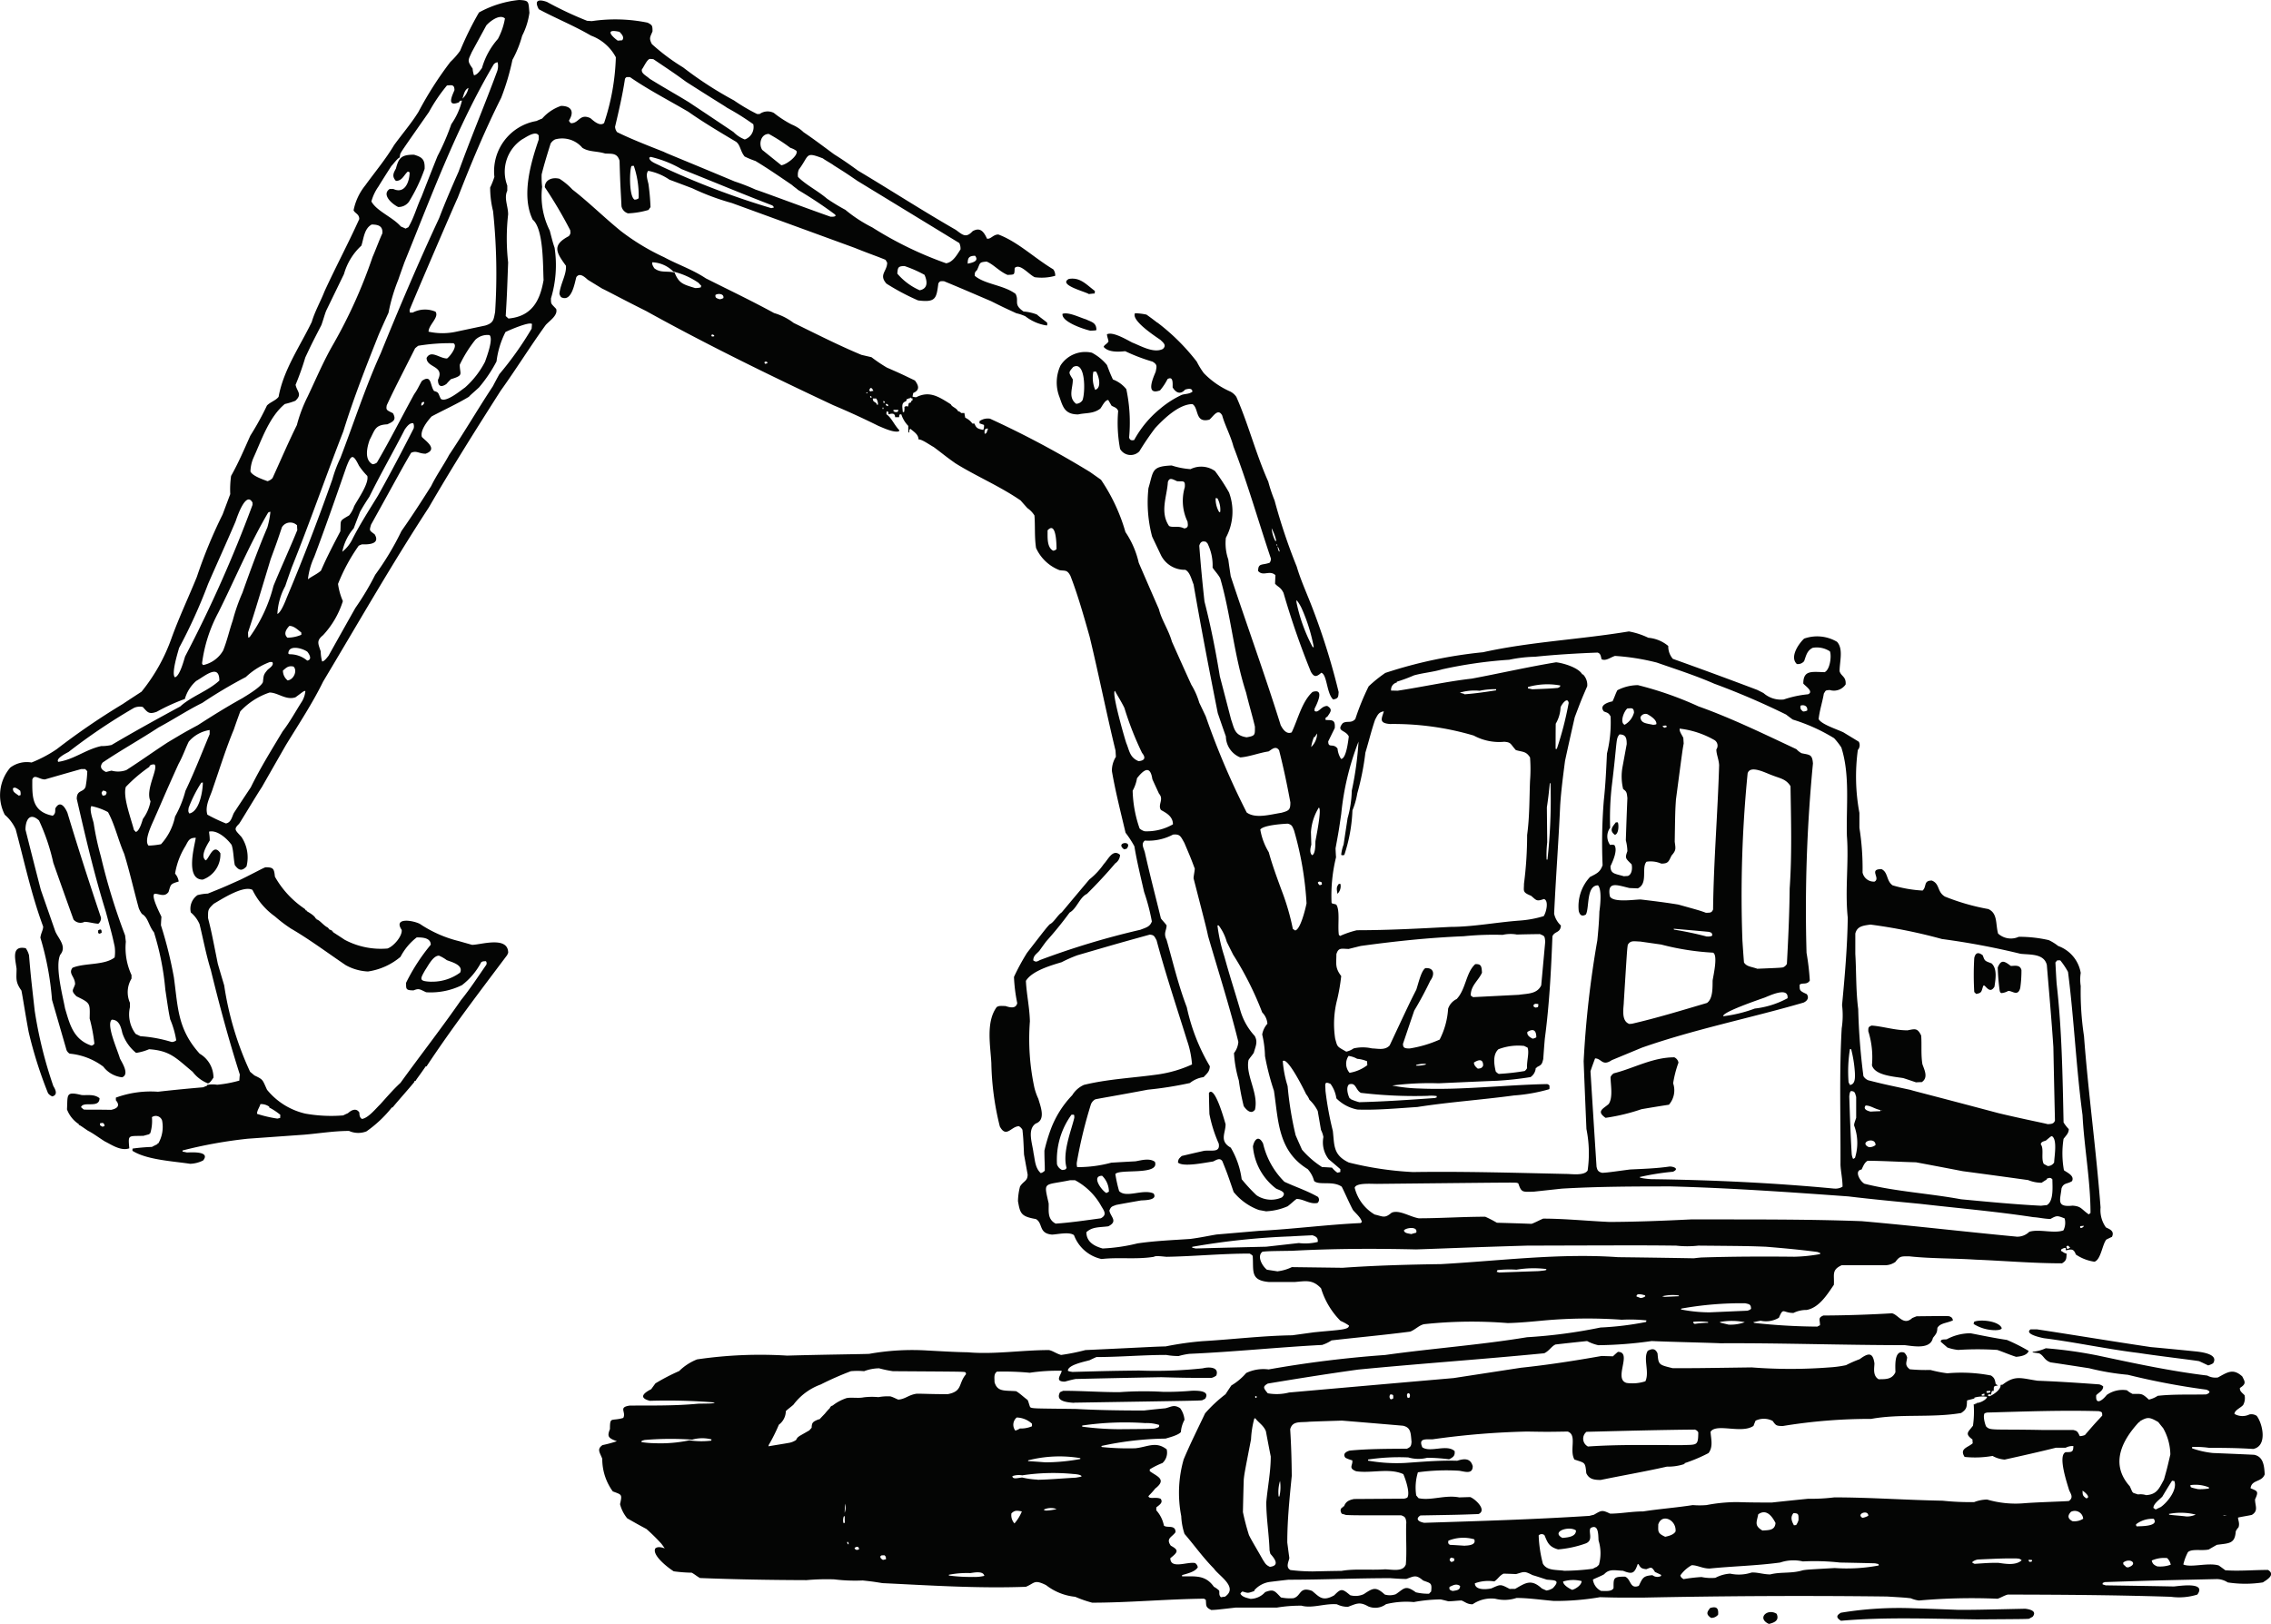 <svg id="Group_75" data-name="Group 75" xmlns="http://www.w3.org/2000/svg" xmlns:xlink="http://www.w3.org/1999/xlink" width="163.608" height="117.007" viewBox="0 0 163.608 117.007">
  <defs>
    <clipPath id="clip-path">
      <rect id="Rectangle_36" data-name="Rectangle 36" width="163.608" height="117.007" transform="translate(0 0)" fill="none"/>
    </clipPath>
  </defs>
  <g id="Group_74" data-name="Group 74" transform="translate(0 0)" clip-path="url(#clip-path)">
    <path id="Path_1847" data-name="Path 1847" d="M127.437,117.009c-.9-.408-.1-1.152.558-.728.2.464-.139.632-.558.728m-80.878-6.85a13.153,13.153,0,0,1,1.081,1.063c.086.109.168.225.249.342-.286-.1-.532-.129-.679.006-.253.464.846,1.344,1.325,1.648a10.761,10.761,0,0,0,1.3.1c.218.12.375.264.593.384,2.519.1,5.064.144,7.671.152a16.225,16.225,0,0,1,2-.056,12.3,12.3,0,0,0,2.057.08c.723.08.723.08,1.421.192,3.382.16,6.843.392,10.329.264.645-.264.584-.552,1.456-.12a4.071,4.071,0,0,0,2.1.84,8.48,8.48,0,0,0,1.22.424c2.641,0,5.335-.256,8.054-.288a1.17,1.17,0,0,1,.131.08c.052.384-.061.528.4.736.375-.016.375-.016,1.77-.176H92a10.4,10.4,0,0,1,1.761-.136c.784.216,1.673-.176,2.554-.1a1.771,1.771,0,0,0,.793.184c.61-.224.837-.392,1.464-.032a1.3,1.3,0,0,0,1.281-.16,6.06,6.06,0,0,1,2-.152,11.449,11.449,0,0,1,1.935-.192c.183.04.366.088.549.136.331,0,.68-.056.959-.056.261.1.4.272.793.272a2.379,2.379,0,0,1,1.63-.4,2.726,2.726,0,0,0,1.534-.056c.854,0,1.77.136,2.694.216a18.925,18.925,0,0,0,3.321-.272c1.124.032,1.124.032,3.051.032,5.866-.12,11.706-.152,17.625-.08,1.308.08,1.308.08,1.717.128a2.132,2.132,0,0,0,.584.16,43.022,43.022,0,0,1,5.666-.128c.235-.072.453-.224.732-.3,3.922.008,7.775.032,11.75.16a4.4,4.4,0,0,0,1.909-.16c.7-.96-1.386-.6-1.7-.584-1.639-.032-3.269-.056-4.9-.08-.078-.024-.157-.048-.226-.072a.4.4,0,0,1,.009-.1,1.33,1.33,0,0,1,.157-.064c3.426-.112,3.426-.112,8.072-.216a1.457,1.457,0,0,1,.776.24,8.36,8.36,0,0,0,2.528,0c.349-.216.915-.568.375-.9-1.046,0-2.092.1-3.077.024-.157-.12-.314-.232-.47-.344-.767-.232-2.005.176-2.554-.072a3.669,3.669,0,0,1,.331-.888c.288-.264,1-.08,1.5-.192.192-.112.383-.224.584-.336.881-.12,1.3-.064,1.36-.96a.986.986,0,0,1,.2-.3c.1-.288-.026-.5-.035-.7.1-.04.837-.152,1-.2.488-.3.226-.656.226-1.112.288-.616.157-.592-.323-.808.079-.632.811-.416,1.02-1-.035-.656-.113-1.28-.767-1.408-.994-.048-1.979-.088-2.964-.128a6.535,6.535,0,0,1-1.5-.336v-.1a7.1,7.1,0,0,1,1.229.064c1.046,0,2.048.008,3.173.08,1.055-.208.671-1.848.253-2.384a.682.682,0,0,0-.531-.1,1.149,1.149,0,0,1-1.072-.04c0-.272.462-.44.628-.648a1.018,1.018,0,0,0,.1-.7c-.235-.232-.34-.288-.34-.52.488-.312.366-.448.174-.832-.662-.608-1.072-.3-1.752.072a1.22,1.22,0,0,1-.767-.136c-2.667-.32-5.334-.9-7.871-1.44a31.678,31.678,0,0,0-3.766-.528,3.016,3.016,0,0,1-.941.256v.048c.148.016.305.04.462.064.34.152.349.48.82.648.924.136,1.848.28,2.781.424a18.13,18.13,0,0,0,2.789.472,51.6,51.6,0,0,0,5.666,1.072.654.654,0,0,1,.218.136c0,.12-.148.176-.253.208-1.185.024-2.371-.024-3.478.1a1.917,1.917,0,0,1-.636.272c-.514-.472-.514-.408-1.168-.408a1.629,1.629,0,0,1-.41-.264,1.979,1.979,0,0,0-1.456.336c-.357.448-.828.736-.758.016.218-.216.5-.328.5-.632a.8.8,0,0,0-.279-.144c-1.517-.112-2.981-.208-4.446-.264-1.2-.176-1.612-.424-2.528.288a.744.744,0,0,0-.139.016c.043.328-.523.712-.8.816-.035-.008-.07-.016-.1-.024v-.088c.113-.04.061-.04.227-.008a.523.523,0,0,1,.061-.264h.113c.026-.264-.052-.376.288-.376-.044-.072-.044-.072-.139-.112-.061-.352-.1-.464-.34-.624a11.284,11.284,0,0,0-3.147-.16,9.3,9.3,0,0,1-1.22-.24,12.206,12.206,0,0,1-1.482-.048c-.392-.3-.227-.48-.192-.848a.687.687,0,0,0-.209-.352c-.776-.256-.628,1.088-.636,1.416-.244.512-.68.5-1.212.5-.445-.256-.3-.84-.3-1.144-.113-.824-.453-.752-1.064-.3a8.511,8.511,0,0,0-.985.432,7.975,7.975,0,0,1-1.194.16,36.408,36.408,0,0,1-5.6,0c-4.01.056-4.01.056-5.692.056-1.02-.248-1.02-.248-1.09-1.064-.174-.408-.436-.328-.7-.192-.358.552.139,1.528-.175,2.2a3,3,0,0,1-1.351.12c-.985-.272.445-2.239-.628-2.239-.122.1-.244.208-.357.32l-.819-.024c-1.944.344-3.9.648-5.814.848l-4.847.744q-5.936.516-11.855,1.04a3.592,3.592,0,0,1-1.534.056c-.314-.376-.383-.48,0-.7,2.162-.36,4.288-.7,6.512-1.008,4.445-.432,8.9-.736,13.406-1.176.375-.184.514-.5.811-.632.759-.088,1.517-.168,2.275-.248a3.1,3.1,0,0,0,.811.3,29.089,29.089,0,0,0,3.844-.3c1.151.056,3.827.112,4.96.16,4.376-.024,8.813.136,13.276.136.662.08,1.848.312,2.022-.52.236-.3.305-.36.323-.72.2-.368.724-.344,1.125-.552-.07-.224-.1-.2-.253-.288-.192-.024-.192-.024-2.371,0-.1.04-.209.08-.314.128-.636.584-.994-.24-1.456-.344-1.682.1-3.321.152-4.943.16-.409.168-.244.3-.244.7-.07.032-.131.064-.192.1a43.606,43.606,0,0,1-4.524-.264l-.1-.048c.175-.04.358-.08.541-.112a1.808,1.808,0,0,0,1.316-.216c.331-.784.27-.344,1.046-.344a2.1,2.1,0,0,1,.95-.216c.924-.168,1.508-1.16,1.961-1.808.052-.72-.192-1.072.567-1.416h3.19a1.307,1.307,0,0,0,.68-.24c.314-.432.427-.4,1-.4,1.525.168,3.182.136,4.785.24,2.013.08,4.132.264,6.215.264.331-.2.314-.344.331-.7-.192-.032-.3-.16-.4-.192a.4.4,0,0,1,.009-.1.529.529,0,0,1,.331-.12,1.263,1.263,0,0,0,.009.176c.34-.064.549-.168.715.3a3.175,3.175,0,0,0,1.342.52c.471-.144.567-1.272.863-1.6.131-.064.261-.128.4-.192.2-.424-.174-.552-.436-.68A2.134,2.134,0,0,1,151.329,87c-.314-4.143-.889-8.286-1.194-12.349a21.205,21.205,0,0,1-.235-3.6,3.161,3.161,0,0,1,0-.952,2.5,2.5,0,0,0-1.621-1.935,3.525,3.525,0,0,0-.68-.424,9.518,9.518,0,0,0-2.162-.24,1.371,1.371,0,0,1-1.49-.232c-.192-.7-.017-1.456-.706-1.768a15.748,15.748,0,0,1-3.129-.9c-.575-.352-.349-.92-.941-1.152-.619,0-.349.432-.663.72a9.34,9.34,0,0,1-2.162-.376c-.462-.328-.314-.944-.8-1.168-.95,0-.044.648-.5.9a.83.83,0,0,1-.863-.656,18.578,18.578,0,0,0-.227-3.223V58.573a14.235,14.235,0,0,1-.113-4.535.523.523,0,0,0,.07-.592c-.375-.232-.75-.456-1.116-.68-.514-.24-1.578-.576-1.778-.952.069-.64.279-1.248.375-1.84.148-.224.078-.224.419-.256a1.023,1.023,0,0,0,1.151-.4c.044-.576-.322-.576-.436-.952,0-.7.288-1.6-.183-2.119a2.807,2.807,0,0,0-2.371-.232c-.392.36-1.063,1.336-.523,1.831a.574.574,0,0,0,.523-.208c.148-.408.209-.76.619-.96a1.717,1.717,0,0,1,1.238.256c.131.328.009,1.328-.383,1.5-.924-.024-1.534-.16-1.534.816.087.144.8.584.34.776a7.774,7.774,0,0,0-1.752.376,1.906,1.906,0,0,1-1.456-.464c-.157-.08-.314-.16-.462-.232-2.031-.768-4.071-1.52-6.067-2.232a1.361,1.361,0,0,1-.331-.928,2.591,2.591,0,0,0-1.438-.592,5.461,5.461,0,0,0-1.4-.456c-3.521.584-7.122.744-10.512,1.5A32.7,32.7,0,0,0,99.8,48.488a9.7,9.7,0,0,0-1.2.968,17.777,17.777,0,0,0-.959,2.351c-.305.344-.584.1-.906.3-.5.616.2.464.436.96-.026.16-.166,1.616-.558,1.616a1.641,1.641,0,0,1-.253-.744c-.322-.424-.671.008-.671-.52l.471-.96c.044-.592-.166-.576-.654-.576-.035-.168-.009-.16.122-.248.253-.36.384-.528-.009-.768-.453,0-.628.552-.915.36v-.16c.131-.272.784-1.511-.148-1.208-.767.7-1.046,1.968-1.5,2.911-.418.192-.7-.344-.793-.52-1.125-3.607-2.441-7.214-3.6-10.734-.061-.4-.122-.8-.174-1.2a3.57,3.57,0,0,1-.174-1.568,3.961,3.961,0,0,0,.227-3.263,14.091,14.091,0,0,0-1.011-1.544,1.721,1.721,0,0,0-1.761-.136,5.652,5.652,0,0,1-1.36-.264c-1.482.064-1.3.392-1.673,1.632A9.571,9.571,0,0,0,83,38.658c.209.448.427.9.645,1.359a1.9,1.9,0,0,0,1.743,1.04c.331.152.445.672.6,1.056.523,3.039,1.125,6.159,1.743,9.27.192.56.384,1.12.584,1.68a1.657,1.657,0,0,0,1.037,1.512c.628-.04,1.351-.328,2.04-.432.218-.128.514-.448.758-.08.305,1.192.575,2.463.811,3.751,0,.528-.078.6-.654.752-.819.128-1.865.44-2.493-.024a54.492,54.492,0,0,1-2.946-6.919c-.157-.336-.314-.664-.471-.992a5.421,5.421,0,0,0-.575-1.3c-.47-1.032-.933-2.063-1.395-3.1-.244-.856-.75-1.568-.933-2.328-.488-1.12-.976-2.24-1.456-3.351a6.521,6.521,0,0,0-.959-2.216,13.17,13.17,0,0,0-1.761-3.767c-.27-.192-.532-.376-.793-.56a68.66,68.66,0,0,0-7.2-3.839,1.03,1.03,0,0,0-.759.176v.16c.1.032.209.072.323.112a.711.711,0,0,1-.052.36c-.445-.088-.505-.152-.636-.456h-.148a1.31,1.31,0,0,0-.514-.424c-.026-.112-.044-.224-.061-.336h-.235a.318.318,0,0,0-.218-.128c-.139-.264-.445-.3-.523-.5-.889-.56-1.543-.992-2.493-.512a.723.723,0,0,1-.27-.048c.017-.088.035-.176.052-.256.54-.232.349-.592.122-.9-1.063-.512-1.063-.512-2.031-.936a11.387,11.387,0,0,1-1.1-.744c-.244-.056-.488-.112-.723-.168-1.682-.7-3.312-1.536-4.881-2.3a4.342,4.342,0,0,0-1.412-.712c-1.648-.9-3.33-1.7-4.916-2.5-.959-.64-2.048-1-3-1.52a16.359,16.359,0,0,1-3.112-1.88c-1.212-.984-2.336-2.1-3.5-3a4.677,4.677,0,0,0-.933-.776c-.54-.136-1.055.088-1.055.608a31.524,31.524,0,0,1,1.831,3.1c.017.208.044.24-.1.424-1.229.648-.915,1.168-.209,2.136.052.632-.4,1.3-.471,2.015a.636.636,0,0,0,.122.248c.776.408.985-1.08,1.1-1.448.227-.312.541-.064.82.192.349.216.7.432,1.055.648.235.1,1.421.744,3.138,1.6,4.341,2.408,8.891,4.631,13.493,6.791,1.063.448,2.135.936,3.269,1.5.261.1,1.063.5,1.464.384A.424.424,0,0,1,64.79,31c-.375-.384-.558-.9-.933-1.152a1.42,1.42,0,0,1,.017-.2.172.172,0,0,1,.131.048,1.019,1.019,0,0,0,.009.16c.192-.056.471-.128.471.208h.287c.018-.16.018-.16.061-.208h.1a2.116,2.116,0,0,0,.5.832c0,.152,0,.312.009.472H65.5c.017-.168-.009-.176.087-.264.192.184.584.384.584.768.235-.024.776.376,1.1.552.7.52.8.632,1.56,1.168,1.473.92,3.19,1.64,4.7,2.679.157.184.323.368.488.552a1.764,1.764,0,0,1,.505.528c.061.76-.008,1.488.114,2.336a3.077,3.077,0,0,0,1.7,1.608c.4.056.54-.04.776.4.531,1.368.967,2.911,1.386,4.391.645,2.671,1.2,5.463,1.865,8.206.009.144.017.3.026.448a1.893,1.893,0,0,0-.288,1.016c.244,1.44.628,2.943.985,4.455a7.382,7.382,0,0,1,.636.976c.174,1.064.445,2.168.7,3.287a14.832,14.832,0,0,1,.558,2.128c-.139.392-.427.44-.828.6a57.062,57.062,0,0,0-7.235,2.183c-.244.136-.305.144-.479.024,0-.344.218-.448.436-.688.166-.232.331-.464.5-.688a26.6,26.6,0,0,0,1.682-2.072c.514-.28.723-1.1,1.246-1.343.706-.7,1.412-1.456,2.04-2.2a.78.78,0,0,0,.349-.608c-.523-.48-.872.352-1.168.648a5.182,5.182,0,0,1-1.046,1.12c-.663.784-1.325,1.576-1.987,2.367-.314.216-.567.728-.872.864-.244.264-.244.264-1.63,2.055a15.481,15.481,0,0,0-.941,1.736,11.744,11.744,0,0,0,.235,1.887c-.1.432-.532.312-.854.208-.279,0-.453-.04-.628.08-.793,1.088-.445,2.792-.383,4.039a20.274,20.274,0,0,0,.61,4.559c.471.872.819-.016,1.377-.016a.639.639,0,0,1,.253.256c.061.584.061.584.114,1.784l.261,1.44c0,.488-.305.464-.549.864a4.462,4.462,0,0,0-.148,1.056c.157.88.209,1.1,1.29,1.288.532.3.174,1.032,1.159,1.12.366-.008,1.247-.224,1.587.04a2.729,2.729,0,0,0,1.987,1.72c1.247-.144,2.493.048,3.774-.16.1-.1.662-.016.906,0,1.953-.032,3.966-.232,5.989-.232.165.1.165.1.218.168.078,1.08-.2,1.76,1.168,1.88h1.865c.793-.064,1.281-.2,1.892.456a5.675,5.675,0,0,0,1.4,2.344,3.481,3.481,0,0,1,.61.336c0,.32-.662.3-2.519.488l-1.569.216c-2.153.032-4.332.3-6.476.424a22.713,22.713,0,0,0-2.641.376c-.985.024-1.246.056-5.779.264a15.228,15.228,0,0,1-1.752.352c-.366-.1-.593-.3-.881-.352-1.952,0-3.949.328-5.84.16-.985-.016-1.987-.08-2.911-.128a17.639,17.639,0,0,0-4.193.24c-.384.024-3.1.048-5.91.128a31.31,31.31,0,0,0-6.494.272,3.881,3.881,0,0,0-1.29.84,14.547,14.547,0,0,0-1.709.888c-.1.136-.2.272-.3.416-.506.256-.967.616-.1.84a41.777,41.777,0,0,1,4.672.12c-.1.088-.3.072-1.185.088-1.682.16-3.3.128-4.934.136-.854.12-.235.456-.47.888-.863.264-.959-.136-.959.8-.2.52-.157.648.5.88a8.9,8.9,0,0,1-1.037.28c-.427.3-.192.52-.017.984a3.974,3.974,0,0,0,.758,2.351c.645.248.689.184.523.92a2.631,2.631,0,0,0,.514,1.016c.44.256.905.518,1.39.773m16.708-9.5a4.8,4.8,0,0,0-1.07.016c-.424.087-1.036-.043-1.319.087a3.294,3.294,0,0,0-.754.389c-.05.035-.1.073-.147.112a.277.277,0,0,0-.21.19,4.179,4.179,0,0,0-.35.39l-.4.42-.046-.01c-.42.175-.5.224-.512.611l-.169.19-.754.432a.124.124,0,0,1-.006.027c-.092.035-.121.107-.2.239a1.356,1.356,0,0,1-.553.209c-.388.071-.947.156-1.426.239.005-.031.01-.062.015-.092a12.507,12.507,0,0,0,.732-1.464,1.233,1.233,0,0,0,.5-.976c.139-.144.314-.256.549-.464a4.266,4.266,0,0,1,1.961-1.455,21.905,21.905,0,0,1,2.179-.96,5.375,5.375,0,0,1,.95,0,3.144,3.144,0,0,1,1.081-.208,8.279,8.279,0,0,0,.994.208c4.812.032,4.812.032,5.143.056a.7.7,0,0,1,.1.032c.009.04.017.08.026.128-.575.672-.226,1.231-1.316,1.439-1.316,0-1.551-.032-2.24-.032-.584.08-.819.392-1.325.424-.139-.048-.357-.176-.567-.232a3.721,3.721,0,0,0-.862.054m69.34,16.11c-.4-.248-.288-.408,0-.576a25.652,25.652,0,0,1,5.23-.32c1.072.032,2.145.072,3.225.112,1.238,0,1.238,0,4.82-.08.253.032.9.136.532.584a2.288,2.288,0,0,0-.244.136c-.2.024-.2.024-3.757.048-3.251-.04-6.6-.184-9.806.1m-9.353-.208c-.4-.264-.288-.432-.07-.712.453-.136.619,0,.575.48a.622.622,0,0,1-.506.232M90.077,115.2c-.349-.088-.6-.152-.715-.368a.35.35,0,0,1,.148-.16c.41.12.358.136.854-.032v-.056a1.819,1.819,0,0,1,1.1-.6c.453-.056.906-.112,1.36-.16,2.423,0,4.864-.112,7.331-.112.349.024.732.056,1.159.056.575-.2.689-.328,1.212.112.54.208.654.152.575.8a1.275,1.275,0,0,0-.148.152,3.762,3.762,0,0,1-.95-.1c-.767-.552-.828-.28-1.447.136a1.292,1.292,0,0,1-.793.024c-.645-.592-.846-.472-1.508-.032a1.425,1.425,0,0,1-.985.08c-.575-.48-.654-.5-1.151.008-.863.488-1.09.08-1.6-.32-.933-.336-.759.368-1.334.528a3.224,3.224,0,0,1-.906-.056c-.471-.5-.532-.608-1.133-.384a1.44,1.44,0,0,1-1.063.488m-2.118-.112c-.192-.176-.087-.36-.139-.488a1.733,1.733,0,0,0-.375-.272c-.619-.88-1.36-.736-2.292-.752v-.088c.331-.1.95-.232,1.133-.568a.466.466,0,0,0-.192-.3c-.54-.12-1.787.472-1.787-.352.567-.448.619-.584.035-.9-.383-.536.1-.616.34-.976,0-.568-.619-.272-.837-.472a2.315,2.315,0,0,0-.549-1.1v-.208c.192-.168.523-.336.314-.624-.358-.16-.819.056-.881-.184.07-.1.183-.168.488-.552.881-.68.1-.88-.392-1.256v-.128a5.546,5.546,0,0,1,.915-.456,1.011,1.011,0,0,0,.305-.984c-.776-.608-1.368-.176-2.249-.08a18.333,18.333,0,0,1-2.423-.088c-.035-.04-.035-.04-.017-.08a22.8,22.8,0,0,1,4.611-.528c.183-.064.906-.232,1.1-.472a2.178,2.178,0,0,1,.261-.88,1.676,1.676,0,0,0-.305-.832c-.453-.3-.645-.1-1.072,0-.514.048-1.029.1-1.543.16-1.682,0-3.312-.024-4.89-.112-2.929-.04-3.182-.016-3.312-.136-.061-.136-.122-.416-.183-.512-.314-.232-.584-.5-.828-.632-.854-.064-1.342.056-1.552-.648,0-.3-.07-.592.174-.76a19.886,19.886,0,0,1,2.362.08,13.493,13.493,0,0,1,2.3-.144c0,.256-.567.784.226.784.236-.064.48-.136.785-.192q3.073-.072,6.163-.128c1.8.048,1.8.048,3.626.048a.962.962,0,0,0,.34-.168c.235-.648-.593-.624-.968-.52a31.8,31.8,0,0,1-4.6.16c-1.97.024-1.97.024-4.794.1-.253-.04-.253-.04-.331-.088,0-.432,1.273-.664,1.578-.76.157-.08.314-.152.479-.224,1.674,0,3.356-.152,5.021-.152a5.025,5.025,0,0,0,.9.08,4.91,4.91,0,0,1,.784-.16c3.138-.136,6.346-.472,9.554-.64a2.8,2.8,0,0,0,.68-.328c1.892-.216,3.757-.384,5.666-.632.375-.144.628-.456,1-.536a32.2,32.2,0,0,1,6.023-.08c.8-.016,1.691-.1,2.58-.184a34.865,34.865,0,0,1,5.639-.056,11.107,11.107,0,0,1,1.778.048c-.009.032-.017.072-.026.112a21.744,21.744,0,0,1-3.286.4,37,37,0,0,1-5.291.7c-3.391.56-6.869.808-10.224,1.28a81.052,81.052,0,0,0-8.394,1.04,2.87,2.87,0,0,0-1.613.256,4.28,4.28,0,0,1-1.072.9c-.14.208-.279.416-.418.632a9.983,9.983,0,0,0-1.473,1.376c-.514,1.088-1.072,2.192-1.543,3.319a8.742,8.742,0,0,0-.174,4.087,4.661,4.661,0,0,0,.235,1.28c.68.784,1.316,1.688,2.118,2.5.349.52,1.787,1.344.8,2.024-.1.008-.192.024-.288.04m16.7-.448c-.27-.072-.261-.144-.236-.3.218-.088.471-.272.759-.064,0,.3-.227.312-.523.36m10.686,0a1.057,1.057,0,0,1-.592-.816c.061-.056.628-.272.811-.392.366-.4.758-.272,1.351-.248.671.264.828.208,1.063-.48h.052c.148.232.174.328.567.368.349-.128.375-.208.628.2.14.064.288.136.436.208v.08a.574.574,0,0,1-.619-.056c-.68.048-.706.2-.985.768-.663.264-.549-.512-1-.664-.845,0-.819.1-.819.816-.1.288-.645.208-.889.216m-3.949-.032c-.113-.048-.218-.1-.323-.144-.776-.712-1.168-.408-1.926.024-.131,0-.261,0-.392.008-.689-.36-.636-.344-1.325-.04-.471.1-1.186.1-1.186-.368a2.822,2.822,0,0,1,1.4-.136c.27-.176.349-.4.663-.56.3.008.592.016.9.032.584-.16.567-.248,1.186.072.34.1.68.216,1.029.328.558.056,1.011.008.445.608a1.072,1.072,0,0,1-.471.176m1.857-.048c-.3-.136-.654-.376-.654-.6a2.436,2.436,0,0,1,1.334-.032c0,.288-.427.568-.68.632m8.019-.776c-.192-.12-.192-.168-.227-.264a2.481,2.481,0,0,1,.819-.736c.427,0,.767.24,1.29.24,1.665-.168,3.356-.2,5.082-.432a2.977,2.977,0,0,1,1.639-.08,16.7,16.7,0,0,1,2.667.08c.837.016,1.682.032,2.528.056.078.016.166.032.253.056a.519.519,0,0,0,.017.1,12.464,12.464,0,0,1-3.173.184c-1.978.112-1.978.112-2.292.16-.837.256-1.569.1-2.354.3-.5,0-.9-.16-1.342-.136a2.934,2.934,0,0,1-1.543.08,2.616,2.616,0,0,0-1.064.3,3.33,3.33,0,0,1-1-.056,11.417,11.417,0,0,0-1.3.152m-51.123-.16a11.847,11.847,0,0,1-1.8-.1v-.056a6.839,6.839,0,0,1,1.543-.12c.218-.024.933-.192,1.011.2a3.016,3.016,0,0,1-.75.08m24.372-.4a13.525,13.525,0,0,1-1.569-.1c-.366-.2-.122-.6-.079-.864-.052-.376-.1-.752-.148-1.119,0-1.624.166-3.223.322-4.8-.009-1.16-.044-2.287-.113-3.359.166-.632.732-.472,1.377-.544.785-.032,1.569-.056,2.354-.08q2.2.18,4.393.368c.584.128.558.536.619,1.168-.026.272-.044.36-.331.488-1.395.008-2.8.008-4.123.136-.261.072-.532.24-.305.52a2.662,2.662,0,0,0,.488.184c.07.344-.323.552.279.784,1.072.168,2.388-.256,3.4.208.122.272.514,1.343.288,1.688a.616.616,0,0,1-.261.08l-3.574.024c-.357.072-.6.176-.723.528h-.061v.048c-.209.08-.244.28-.1.488.1.024.2.056.305.088.549.024.549.024,3.975.024.262.1.323.144.366.5-.052.96.052,2.032-.035,3.039-.2.568-1.011.352-1.517.352-1.046.072-2.17-.056-3.112.112-.706.008-1.412.024-2.118.04m18.122-.056c-.663-.072-1.212-.016-1.5-.5a9.26,9.26,0,0,1-.305-2.039.3.3,0,0,1,.418-.016c.209.48.288.832.985,1.024a7.792,7.792,0,0,0,1.97-.424c.619-.224.166-.864.375-1.12.584-.32.54.528.567.9a3.1,3.1,0,0,1,.017,1.784h-.052v.056h-.061v.056c-.079.016-.079.016-.323.144a16.664,16.664,0,0,1-2.092.144m40.646-.24c-.061-.016-.122-.032-.175-.048v-.056c-.192-.1-.157-.168-.157-.256.523-.376,1.107.128.331.36m-61.819-.048c-.314-.144-.349-.288-.48-.472-.523-.928-.793-1.352-1.02-1.808a16.906,16.906,0,0,1-.436-1.664c.017-.792.035-1.576.061-2.359.052-.448.052-.448.523-2.879a6.9,6.9,0,0,1,.236-1.5.267.267,0,0,1,.078-.016c.183.28.593.5.758.936.113.6.227,1.208.349,1.816,0,1.1-.218,2.16-.322,3.287,0,1.144.192,2.263.236,3.479.017.08.035.16.061.248.3.336.706.856-.044.936m63.937-.032c-.305-.12-.357-.248-.4-.424a2.218,2.218,0,0,1,1.107-.176.883.883,0,0,1,.262.48,2.278,2.278,0,0,1-.968.12m-13.162-.184-.157-.072v-.072a.905.905,0,0,1,.384-.168c1.8-.08,1.8-.08,2.772-.08.139.024.227-.016.392.136-.436.4-1.2.248-1.682.184-.628,0-.628,0-1.708.072m-37.7-.136c-.183-.128-.131-.24,0-.312a2.131,2.131,0,0,1,.209.064v.152c-.061.056-.061.056-.209.1m41.709,0a.968.968,0,0,1-.1-.048.573.573,0,0,1-.018-.112c.079,0,.157.008.244.016v.1a.84.84,0,0,0-.131.04M63.614,112.4c-.192-.12-.166-.136-.2-.24.087-.128.122-.08.3-.1.078.072.113.088.113.288l-.209.048m-1.918-.72c-.1-.056-.1-.056-.139-.12.052-.1.323-.2.323.072-.044.032-.044.032-.183.048m43.836-.3c-.358-.024-.715-.048-1.072-.064-.192-.088-.122-.224-.122-.3a2.852,2.852,0,0,1,1.865-.1c.165.416-.427.448-.671.456m-44.447-.1a.248.248,0,0,1-.061-.16h.087c.009.048.017.1.026.16Zm51.472-.456c-.863-.448.488-.9.976-.536,0,.456-.593.5-.976.536m7.409-.08c-.584-.264-.506-.392-.506-.888.253-.824,1.316-.344,1.247.5-.131.24-.506.336-.741.384m7-.448c-.61-.36-.41-.608-.305-1.168.549-.392.959.056,1.246.624-.043.544-.488.512-.941.544m26.961-.3c-.044-.056-.044-.056-.044-.152a1.928,1.928,0,0,1,1.273-.392c.409.568-1.02.528-1.229.544m-24.694-.08c-.2-.36-.244-.608-.035-.872.392,0,.366.1.366.5a1.144,1.144,0,0,1-.174.36,1.072,1.072,0,0,0-.157.016m-56.153-.136a.877.877,0,0,1-.218-.728c.236-.216.358-.216.75-.136a3.142,3.142,0,0,1-.532.864m-12.317-.024a.775.775,0,0,1,.017-.472.185.185,0,0,1,.07-.032c0,.16,0,.32.009.488a.336.336,0,0,0-.1.016m41.831-.024c-.453-.08-.628-.3-.261-.528,2.789-.048,2.789-.048,4.184-.1.654-.3-.314-1.144-.61-1.224l-.785.024c-1.02-.2-2.031.256-2.929.056-.061-.072-.114-.136-.166-.2a3.737,3.737,0,0,1,.122-1.664,15.015,15.015,0,0,1,2.972-.112c.445.072.976.264.976-.328-.166-.624-.671-.536-1.116-.392-1.308-.04-2.563.08-3.783.16a11.873,11.873,0,0,1-2.641-.168v-.08a14.969,14.969,0,0,1,2.9-.152,2.56,2.56,0,0,0,1.368.024,12.521,12.521,0,0,1,1.569.112c.314-.16.436-.264.4-.592-.567-.52-1.752.128-2.327-.272-.279-.64.166-.576.732-.576a57.3,57.3,0,0,1,6.8-.56c1.456.024,1.456.024,2.938,0,.706.24.1,1.344.488,2.016.767.264.776.16.854.984.192.408.506.488,1.037.488,1.543-.32,3.182-.6,4.768-.96a3.729,3.729,0,0,0,1.273-.192v-.056a11.311,11.311,0,0,0,1.726-.728c.358-.456.174-1.056.148-1.536.418-.64,2.231.168,3.094-.424.044-.128.1-.256.148-.376a1.385,1.385,0,0,1,1.229.016c.236.32.244.368.741.368a38.9,38.9,0,0,1,6.363-.512c2.083-.384,4.376-.064,6.476-.424.445-.288.4-.48.427-.9.07-.04.357-.088.532-.152v-.056a2.1,2.1,0,0,1,.906-.056c0,.192-.54.464-.732.432v.048h-.113v.056h-.114a7.128,7.128,0,0,1-.052,1.544c-.34.456-.619.568-.035.992,0,.088.008.176.017.272-.34.312-.976.376-.584.984a7.192,7.192,0,0,0,2.013-.072,2.1,2.1,0,0,0,.872.264c1.194-.264,2.449-.544,3.7-.856h.7a1.075,1.075,0,0,1,.549-.12c0,.44-.113.44-.549.44-.593.216.1,2.247.244,2.735.1.248.349.528-.017.784-.227.032-2.144.08-3.19.16a7.284,7.284,0,0,1-2.7-.264,2.682,2.682,0,0,0-.933.184,18.781,18.781,0,0,1-2.266-.1c-2.659-.048-5.265-.24-7.81-.24a13.672,13.672,0,0,1-1.891.1c-.872.088-1.743.176-2.615.272-1.979,0-2.24-.032-2.554-.032a11.7,11.7,0,0,0-2.153.216,6.137,6.137,0,0,1-.985,0c-1.238.192-2.388.272-3.574.456-.828,0-1.612.16-2.38.16-.592-.288-.628-.232-1.168.08-.1.024-.209.048-.314.08-3.975.256-7.984.376-11.916.5m46.712-.112c-.392-.208-.34-.44-.113-.68a.608.608,0,0,1,.88.5,1.172,1.172,0,0,1-.767.176m-15.132-.24c-.488-.28.418-.624.418-.152a1.288,1.288,0,0,1-.418.152m23.326-.1c-.235-.04-1.107-.1-1.229-.128a.19.19,0,0,1-.018-.056,4.395,4.395,0,0,1,1.926.048,1.5,1.5,0,0,1-.68.136m2.676-.056a.04.04,0,0,1,.017-.032c.078,0,.157,0,.235.008l-.253.024m-99.326-.208a4.765,4.765,0,0,1,.052-.656,1.256,1.256,0,0,1-.052.656m14.5-.16a1.151,1.151,0,0,0-.14-.032.108.108,0,0,1,.018-.056,1.208,1.208,0,0,1,.889-.024,3.466,3.466,0,0,1-.767.112m79.949-.08c-.061-.04-.114-.08-.166-.112,0-.3.427-.584.645-.816.227-.384.462-.768.7-1.144l.165.024c.236.608-.479,1.52-.976,1.872-.122.056-.244.112-.366.176m-4.995-.8c-.305-.2-.261-.288-.279-.552.061.016.654.472.279.552m-58.192-.136a2.758,2.758,0,0,1,.1-1.12,3.054,3.054,0,0,1-.044,1.12Zm62.49-.1a1.383,1.383,0,0,0-.584-.048c-.122-.04-.235-.08-.349-.112v-.056h-.052c-.061-.144-.122-.28-.183-.416-1.421-1.584-.6-3.263.636-4.607a.174.174,0,0,1,.07-.016v-.056c.558-.32.689-.336,1.342.048.113.144.226.288.348.432a3.963,3.963,0,0,1,.523,1.9c-.236,1.016-.236,1.016-.462,1.815-.348.64-.506,1.072-1.29,1.12m3.748-.432c-.436-.1-.436-.1-.532-.152-.009-.048-.017-.1-.026-.136a2.558,2.558,0,0,1,1.342.16v.08a4.019,4.019,0,0,1-.784.048m-83.61-.688a5.712,5.712,0,0,1-1.1-.152c-.27.016-.706.168-.706-.1a1.424,1.424,0,0,1,.706-.056,14.933,14.933,0,0,1,3.652-.1c.061.008.567.024.628.168-.07.04-.07.04-.419.1-.95.048-1.856.136-2.763.152m.584-1.256c-.418-.032-.837-.064-1.255-.088v-.056a9.1,9.1,0,0,1,3.757-.16v.064a14.041,14.041,0,0,1-2.5.24m39.068-1.144a.634.634,0,0,1-.1-1.056c2.571-.064,5.16-.136,7.8-.16a.386.386,0,0,1,.253.2c-.009.992-.087.88-1.186.92-2.292,0-4.55-.056-6.773.1m-67.249-.24a6.659,6.659,0,0,1-.933-.08c.009-.032.017-.064.026-.088a2.086,2.086,0,0,1,.209-.064,22.176,22.176,0,0,1,3.426-.024,2.652,2.652,0,0,1,1.395-.016c-.009.024-.017.056-.026.088a5.678,5.678,0,0,1-1.569-.024,10.107,10.107,0,0,1-2.528.208m102.691-.512c-.165-.344-.183-.368-.47-.44h-2.24c-3.617-.072-3.739.064-4.044-.264-.1-.24-.227-.76-.1-.936a1.069,1.069,0,0,1,.174-.056c2.632-.072,5.326-.176,8.054-.1.209.064.244.04.244.32-.3.336-.392.4-1.247,1.4a1.113,1.113,0,0,1-.366.08m-76.689-.4a.683.683,0,0,1,.1-.944,1.7,1.7,0,0,1,1.1.448v.184a2,2,0,0,1-.872.16,1.177,1.177,0,0,1-.331.152m7.435-.1a21.014,21.014,0,0,1-2.615-.184v-.08a21.172,21.172,0,0,1,4.533-.176,2.958,2.958,0,0,1,1.02.136l-.026.144a1.045,1.045,0,0,1-.358.12c-.436.024-.436.024-2.554.04m-3.2-1.9c-.584-.04-1.36-.128-1.011-.768.07-.032.148-.064.227-.1,1.3,0,2.659.1,4.044.1a24.459,24.459,0,0,1,3.164-.024,20.289,20.289,0,0,0,2.066-.08c.253,0,1.369-.056.95.584a1.528,1.528,0,0,0-.2.1c-.174.032-.174.032-9.24.176m22.812-.24a.247.247,0,0,1-.017-.36c.218.032.2.024.2.288a.334.334,0,0,1-.183.072m-9.7-.1a.42.42,0,0,1-.061-.024v-.112a.483.483,0,0,1,.1.016c0,.1,0,.1-.035.12m10.922,0c-.218-.44.3-.456.122-.016a.569.569,0,0,0-.122.016m41.361-.16a.447.447,0,0,1-.009-.1c.157-.048.157-.048.2-.04a.615.615,0,0,0-.008.128,1.392,1.392,0,0,0-.183.016m.383-.184v-.056h-.061a.472.472,0,0,1,.044-.1,2.4,2.4,0,0,1,.244-.008v.1a1.833,1.833,0,0,0-.227.056m15.917-2c-.218-.1-.436-.208-.645-.3-.235-.056-2.963-.376-4.358-.592-2.3-.28-4.6-.784-6.825-1.064-.331-.064-1.429-.32-.959-.64h.445c2.789.424,5.317.848,8.22,1.28,1.1.1,2.205.208,3.312.32.3.04,1.6.176,1.168.848a1.431,1.431,0,0,1-.358.152m-13.824-.616c-.506-.16-.95-.36-1.369-.5a22.067,22.067,0,0,0-2.815,0,3.266,3.266,0,0,1-.776-.176l-.48-.416c0-.208.253-.144.436-.176a3.611,3.611,0,0,1,1.717-.432c.863.168,1.709.344,2.615.48a12.771,12.771,0,0,1,1.569.792c-.113.328-.61.4-.9.424m-1.482-1.919a2.964,2.964,0,0,1-1.587-.448.892.892,0,0,1,.044-.16c.41-.184,1.778-.072,1.987.464-.07.144-.34.136-.445.144m-19.238-.4-.6-.144a.105.105,0,0,1-.017-.048,4.807,4.807,0,0,1,1.787.016,3.019,3.019,0,0,1-1.168.176m-2.432-.048c-.035-.024-.07-.04-.1-.056a.367.367,0,0,1-.009-.1,4.609,4.609,0,0,1,1.063.016v.056a5.929,5.929,0,0,0-.959.08m1.046-.832a10.873,10.873,0,0,1-2.04-.208.563.563,0,0,1,.026-.064,24.6,24.6,0,0,1,4.594-.384c.27.064.427.056.427.4-.078.072-.078.072-.253.136l-2.754.12m-4.969-1.04c-.1-.04-.183-.072-.27-.1-.035-.264.41-.152.619-.08a.189.189,0,0,0,.008.064.582.582,0,0,1-.357.12m1.743-.08a1.717,1.717,0,0,0-.174-.04,3.233,3.233,0,0,1,1.194-.064.383.383,0,0,1,.026.056l-1.046.048M108,91.686c-.061-.016-.122-.032-.174-.048l.052-.12a7.606,7.606,0,0,1,1.368-.032,7.5,7.5,0,0,1,2.153-.048V91.5c-.087.04-.087.04-.549.088l-2.85.1m-15.943-.08-.784-.12c-.375-.3-.732-1.008-.314-1.3.453-.04.453-.04,2.136-.064,2.946-.16,5.892-.168,8.926-.1,2.441-.08,3.426-.136,7.984-.272,8.394-.024,8.394-.024,10.748,0a7.13,7.13,0,0,0,1.6,0c3.6.032,3.6.032,4.873.08,1.211.1,2.423.208,3.7.376.061.024.131.048.2.072v.08a11.612,11.612,0,0,1-1.857.192c-2.275-.024-4.5-.016-6.712.056-.174.016-.349.032-.523.056q-2.733-.048-5.465-.08c-4.245-.3-8.516.264-12.753.5-2.353.032-4.777.1-7.087.264L93.067,91.3a3.18,3.18,0,0,1-1.011.3m56.85-1.624a1.619,1.619,0,0,1-.035-.184h.061v-.056c.026.016.166.072.2.184h-.087v.056Zm-69.489-.024c-.663-.184-1.151-.52-1.151-1.168.436-.4.907-.336,1.578-.424.732-.368.148-.688.078-1.136.122-.3.183-.288.5-.408.593-.112,1.186-.216,1.778-.32.244-.016,1.229-.008.907-.5-.767-.352-1.97.36-2.484-.176a9.6,9.6,0,0,1-.27-1.224c.287-.4,3.207.12,2.85-.88-.383-.3-1.028-.1-1.4-.04-.584.032-1.168.064-1.743.1a9.253,9.253,0,0,1-2.458.32.869.869,0,0,1-.026-.336,33.051,33.051,0,0,1,1.02-4.2.72.72,0,0,1,.3-.344c.192-.056,1.5-.264,3.792-.7a26.3,26.3,0,0,0,3.034-.48,1.991,1.991,0,0,1,.985-.424c.288-.3.427-.408.453-.784A14.171,14.171,0,0,1,85.5,72.578c-.628-1.647-1-3.263-1.456-4.863-.244-.48,0-.672,0-1.04-.122-.176-.279-.32-.41-.5-.462-1.9-.7-2.743-1.159-4.767-.1-.352-.279-.608,0-.84a3.792,3.792,0,0,0,2.031-.432c.506-.048.549.12.819.6.462,1.088.462,1.088.75,1.856-.026.3-.087.52-.087.7.933,3.623.933,3.623,1.046,4.159.714,2.471,1.551,5.063,2.179,7.622a1.493,1.493,0,0,1-.314.808,8.723,8.723,0,0,0,.348,1.968A17.633,17.633,0,0,0,89.6,79.7c.122.176.506.672.811.256.279-1.184-.7-2.5-.462-3.583.1-.16.253-.328.375-.512.14-.5.305-.784.07-1.216a4.564,4.564,0,0,1-1.028-1.808c-.462-1.592-.7-2.255-1.159-3.911a12.107,12.107,0,0,1-.5-2.248h.087a3.532,3.532,0,0,1,.584,1.184c.148.3.305.616.462.928a23.3,23.3,0,0,1,2.092,4.159,1.292,1.292,0,0,1,.375.816,1.542,1.542,0,0,0-.375.776,7.373,7.373,0,0,1,.2,1.551,18.125,18.125,0,0,0,.645,2.5c.323,2.111.27,4.327,2.432,5.647a2.039,2.039,0,0,1,.462.856c.366.336,1.334-.04,1.987.408.113.192.575,1.248.811,1.679.157.2.636.6.636.888a.31.31,0,0,0-.087.056c-2.423.112-4.9.44-7.3.56l-3.077.264c-.671.112-1.107.216-1.892.32-1.3.088-2.545.136-3.8.32a12.716,12.716,0,0,1-2.528.368m6.712,0c-.087-.024-.165-.04-.244-.056v-.064a51.9,51.9,0,0,1,7.1-.752c.523-.032,1.046-.056,1.569-.08.218.088.41.144.375.48a3.731,3.731,0,0,1-1.36.08l-2.353.264c-1.7.04-3.391.08-5.082.128m59.117-.856c-3.74-.352-7.462-.792-11.131-1.112-4.114-.152-8.22-.12-12.282-.128-2.022.1-3.94.176-5.9.184-1.586-.072-3.251-.24-4.768-.24-.288.12-.567.28-.837.376-.837-.032-1.673-.056-2.5-.08a8.022,8.022,0,0,0-.837-.432c-1.6,0-3.243.112-4.794.112-.645-.112-1.421-.64-1.953-.4-.505.424-.6.272-1.22.128a3.1,3.1,0,0,1-1.438-1.928c.1-.392,1.325-.264,1.7-.28,9.649-.1,9.649-.1,9.963-.08a1.06,1.06,0,0,1,.122.04c.227.656.27.632,1.133.6l2-.216c2.571-.152,5.221-.16,7.871-.16,4.245.112,8.473.408,12.779.72,1.656.2,3.443.368,5.178.536,2.711.312,5.422.544,8.159.96.349.016.82.128,1.22.128.462-.256.488-.248,1.02-.04a1.218,1.218,0,0,1-.087.864c-.689.248-1.734-.12-2.458.1a1.232,1.232,0,0,1-.941.352m-43.575-.184c-.3-.064-.47-.064-.54-.256.1-.2,1.037-.344.889.152-.122.032-.235.064-.349.1m48.221-.432c-.043-.048-.043-.048-.043-.12.035-.024.035-.024.279-.04a.29.29,0,0,1-.236.16m-73.847-.32c-.636-.328-.479-.968-.506-1.464-.366-1.616-.383-1.264,1.543-1.663h.357a4.693,4.693,0,0,1,1.9,1.88c.183.312.436.616-.044.864-1.107.152-2.2.312-3.251.384m74.432-.664c-.567-.392-.532-.584-1.168-.632-1.194.128-.889-.392-.8-1.24.148-.424.418-.3.758-.528.2-.4-.383-.624-.584-.784a6.8,6.8,0,0,1-.026-2.264c.218-.28.375-.416.375-.7a2.716,2.716,0,0,1-.375-.48c-.07-3.359-.122-6.727-.5-10.006-.035-.512-.061-1.016-.087-1.52.044-.056.087-.1.131-.152h.218a5.351,5.351,0,0,1,.558.832c.436,3.383.584,6.879,1.046,10.318.113,2.263.575,4.719.575,7.054a1.53,1.53,0,0,0-.122.1m-59.239-.216-.549-.1a4.191,4.191,0,0,1-1.822-1.3c-.462-1.352-.462-1.352-.811-2.216-.192-.3-.488-.048-.68.024-.584.08-2.144.416-2.519.072.026-.272.087-.288.27-.472.54-.128,1.081-.256,1.63-.376.541-.056,1.159.152,1.037-.52a9.8,9.8,0,0,1-.671-2.127c-.017-.512-.026-1.016-.035-1.52.427-.592,1.168,2.152,1.2,2.256,0,.648-.471,1.208.375,1.688a6.056,6.056,0,0,1,.784,2.272,12.212,12.212,0,0,0,1.064,1.152,1.886,1.886,0,0,0,1.831.16c.418-.384-.166-.512-.41-.632a4.25,4.25,0,0,1-1.674-3.04c.1-.512.419-.84.732-.208a5.693,5.693,0,0,0,1.534,2.751c.758.36,1.612.632,2.414,1.088a.311.311,0,0,1-.026.44c-.541.12-1-.288-1.508-.288-.209.144-.357.312-.645.528a4.375,4.375,0,0,1-1.526.36m55.8-.4c-1.961-.1-3.879-.288-5.753-.464-2.362-.432-4.742-.56-6.965-1.12-.314-.168-.767-.944-.209-1.024.131-.264.2-.488.436-.632,1.124.008,2.275.08,3.487.112,1.124.208,2.249.424,3.373.64q2.354.312,4.707.64a2.509,2.509,0,0,0,.968.192c.122-.08.244-.16.366-.232v-.056c.131-.04.262-.136.41.048,0,.472.113,1.584-.41,1.856-.139.008-.279.024-.41.04M79.7,85.959c-.366-.208-1.09-1.24-.3-1.24a1.606,1.606,0,0,1,.488,1.144l-.183.1m52.44-.32c-4.349-.416-8.891-.624-13.188-.68-.148-.008-.836-.064-.836-.152a18.266,18.266,0,0,1,2.406-.384c.488-.224.017-.376-.236-.376-.967.144-1.935.168-2.876.216-1.6.216-1.6.216-1.979.24-.349-.072-.366-.248-.418-.44q-.223-3.443-.436-6.878c.1-.312.218-.624.331-.928.471,0,.514.592,1.2.128.724-.3,1.447-.6,2.171-.9,3.757-1.32,7.775-2.12,11.646-3.247.322-.144.4-.4.226-.616-.532-.24-.506-.272-.506-.672.192-.176.514.04.732-.3a17.67,17.67,0,0,0-.235-2,109.332,109.332,0,0,1,.462-13.645c-.052-.672-.235-.608-.82-.736a1.323,1.323,0,0,1-.366-.288c-2.345-1.1-4.7-2.247-7.061-3.087A24.939,24.939,0,0,0,118,49.368a3.248,3.248,0,0,0-1.482.368c-.139.264-.2.5-.349.8-.375.072-.985.3-.619.728.236.1.331.08.48.36a9.279,9.279,0,0,1-.261,2.672c-.052,1.1-.1,2.223-.227,3.383a37.683,37.683,0,0,0-.087,4.663c-.183.5-.392.584-.907.848a3.1,3.1,0,0,0-.811,2.455c.061.224.183.448.514.248.262-.48.017-2.1.872-2.1.279.28.174,1.392.1,1.887-.017.64-.078,1.392-.148,2.079a71.755,71.755,0,0,0-.985,8.71c.061,1.624.131,3.247.2,4.879a8.8,8.8,0,0,1,.087,2.991c-.244.392-1.159.248-1.517.248-3.687-.08-7.435-.192-11.07-.136a23.9,23.9,0,0,1-4.62-.688c-1.151-.544-1.029-1.264-1.151-2.28A23.208,23.208,0,0,1,95.49,78.6c0-.448-.131-.728.366-.5a2.33,2.33,0,0,1,.419,1.04,2.885,2.885,0,0,0,1.525.808c1.386.048,2.833-.088,4.306-.184,2.31-.36,4.594-.512,6.965-.832a12.266,12.266,0,0,0,2.528-.448c.035-.04.035-.04.026-.272a.337.337,0,0,0-.166-.1c-3.051.056-6.163.448-9.179.32a11.534,11.534,0,0,1-1.979-.216,20.78,20.78,0,0,1,3.338-.16c1.4-.064,2.807-.128,4.219-.184a23.28,23.28,0,0,0,2.406-.264.858.858,0,0,0,.375-.656h.061V76.9c.383-.176.392-.248.479-.592.035-.488.07-.976.113-1.464.331-2.487.453-4.951.549-7.382.166-.384.575-.224.61-.776a1.618,1.618,0,0,1-.488-.848c.122-2.616.323-5.255.436-7.814.07-1.088.218-2.184.349-3.2.226-1.048.462-2.1.7-3.143.462-1.224.462-1.224.9-2.239a1.082,1.082,0,0,0-.305-.848h-.052c-.27-.5-1.429-.832-1.891-.872-2.031.336-4.053.8-6.067,1.176-1.822.208-3.591.608-5.352.872-.157-.008-.314-.008-.462-.008a.531.531,0,0,1,.41-.584v-.056a11.528,11.528,0,0,0,1.229-.456c.654-.184,1.386-.24,2.048-.44a32.152,32.152,0,0,1,4.82-.688,9.85,9.85,0,0,1,1.865-.216c1.465-.152,2.946-.24,4.5-.3.209.064.227.208.288.48.322.144.61-.12.967-.24a16.463,16.463,0,0,1,3.016.48c1.369.48,2.737.912,4.132,1.52a54.351,54.351,0,0,1,5.178,2.224c.157.12.314.24.479.36a12.928,12.928,0,0,1,2.981,1.344,4.886,4.886,0,0,1,.523.672c.636,1.992.34,4.239.4,6.375.148,1.9-.148,3.9.061,5.887-.026,2.048-.209,4.191-.41,6.295a6.046,6.046,0,0,1-.026,1.679c-.183,3.263-.07,6.511-.087,9.838.026.52.148,1.016.148,1.568a.955.955,0,0,1-.593.136M74.971,84.52c-.418-.384-.41-.992-.514-1.44-.078-.688-.479-1.7.166-2.127.758-.272.314-1.288.183-1.776a4.253,4.253,0,0,1-.288-.816,16.7,16.7,0,0,1-.322-4.775c-.026-1.032-.244-1.96-.287-2.911.436-.72,1.8-1.112,2.571-1.344a10.1,10.1,0,0,1,1.133-.5c2.937-.856,2.937-.856,5.221-1.488.305.032.322.1.488.408.636,2.384,1.447,4.815,2.205,7.246a6.782,6.782,0,0,1,.349,1.7,8.927,8.927,0,0,1-2.449.72c-1.822.256-3.591.328-5.335.752a1.885,1.885,0,0,0-.845.744,7.143,7.143,0,0,0-1.569,2.519,12.533,12.533,0,0,0-.436,1.472c0,.792.035.952.026,1.448a.584.584,0,0,1-.3.176M96.353,84.5a1.82,1.82,0,0,1-.392-.368c-.244-.016-.479-.032-.715-.04A6.6,6.6,0,0,1,93.8,82.84c-.157-.352-.314-.7-.462-1.048a24.743,24.743,0,0,1-.575-3.535,8.138,8.138,0,0,1-.349-1.8c.358-.328,1.578,2.16,1.682,2.384a1.5,1.5,0,0,1,.236.4,2.838,2.838,0,0,1,.6.808l.235,1.368a1.846,1.846,0,0,1,.174.512,1.978,1.978,0,0,0,.383,1.6c.279.232.558.472.837.712v.208l-.209.048M76.514,84.3a.674.674,0,0,1-.366-.408,5.522,5.522,0,0,1,1.046-3.575h.166c.035.056.035.056.035.224-.218.928-.872,2.5-.558,3.6-.052.152-.157.144-.323.16m71-.288c-.1-.056-.192-.1-.279-.152-.209-.384.035-1.1-.209-1.4,0-.192.218-.224.366-.28.34-.288.34-.288.427-.32.41.224.183,1.448.166,1.9a.532.532,0,0,1-.471.256M13.7,83.856c-1.281-.192-3.138-.288-4.158-.936a.925.925,0,0,1,.009-.16,13.739,13.739,0,0,1,1.395-.12c.131-.072.261-.136.4-.2v-.056h.061a2.38,2.38,0,0,0,.27-1.648.477.477,0,0,0-.732-.24,3.021,3.021,0,0,1-.122,1.168h-.052v.056c-.148.04-.3.08-.436.12-1.133.032-1.1-.1-1.02.9-.619.224-1.325-.288-1.769-.5-.419-.264-.854-.592-1.212-.768-.584-.4-.584-.4-.654-.416V81a2.2,2.2,0,0,1-.854-1.064c.061-1.064-.113-1.32,1.063-1.032.453.024.889-.08,1.282.224,0,.776-1.168.176-1.334.648.061.056.122.112.192.168.148.024.7,0,1.979.024.479-.1.654-.32.34-.688v-.192a7.308,7.308,0,0,1,3.033-.424c1.046-.12,2.127-.224,3.251-.32l.288-.12v-.048a2.11,2.11,0,0,1,.723-.016,8.733,8.733,0,0,0,1.6-.3c.009-.144.017-.288.035-.432-.811-2.543-1.482-5.047-2.092-7.542-.348-1.128-.549-2.24-.811-3.3a2.273,2.273,0,0,0-.628-.84,1.194,1.194,0,0,1,.48-1.248,3.471,3.471,0,0,1,.75-.112c1.133-.456,1.133-.456,2.379-1.016,1.02-.5,1.543-.8,1.77-.88.584,0,.619.112.68.68a6.831,6.831,0,0,0,2.153,2.32,1.271,1.271,0,0,1,.078.112H22.1v.048c.139.088.567.32.645.536h.052v.056c.253.056.5.448.846.608V66.9H23.7v.056c.07.032.148.064.226.1v.056h.061v.048c.279.184.567.368.854.56a5.551,5.551,0,0,0,3.068.624c.445-.144,1.09-.9,1.029-1.344-.61-.9.776-.7,1.307-.432a8.813,8.813,0,0,0,2.833,1.248c.305.088.619.176.933.264.619,0,2.6-.664,2.6.576l-.078.168c-1.97,2.623-4,5.279-5.805,8.014h-.061c-.506.744-.654.9-.723,1.04H29.88a.368.368,0,0,0-.044.1c-.5.608-1.055,1.216-1.552,1.816h-.052A8.745,8.745,0,0,1,26.4,81.52a1.62,1.62,0,0,1-1.255-.032c-1.107,0-2.24.192-3.251.272l-4.036.288a32.794,32.794,0,0,0-4.707.848v.08c.1.016.209.04.314.064.226,0,1.743-.128,1.168.576a2.237,2.237,0,0,1-.933.24M133.5,83.5a1.027,1.027,0,0,1-.1-.368c-.087-1.408-.131-2.815-.174-4.143.026-.168.026-.288.122-.376.27.024.279.08.375.432v1.5c-.148.432-.148.432-.148.552a3.566,3.566,0,0,1,.061,2.335l-.131.072m1.133-.848c-.767-.352.48-.8.48-.152a.7.7,0,0,1-.48.152M7.373,81.185c-.061-.04-.113-.072-.166-.1v-.152l.2-.024c.052.048.139.08.113.24a.8.8,0,0,0-.148.04M147.511,81c-.07-.04-1.726-.36-3.53-.792-5.6-1.488-5.971-1.56-6.354-1.68-1.979-.424-1.979-.424-3.025-.688a.708.708,0,0,1-.357-.3,45.992,45.992,0,0,1-.375-4.831c-.174-1.328-.131-2.7-.209-3.975V67.268c.131-.52.523-.568,1.09-.648a38,38,0,0,1,5.151,1.04,53.643,53.643,0,0,1,5.657,1.063c.68.08,1.7-.032,1.9.808.157,1.92.34,3.927.471,5.919q.052,2.639.114,5.287c-.079.264-.314.248-.532.264M26.08,80.625c-.2-.112-.183-.352-.192-.464-.236-.368-.6-.152-.82.048-.113.048-.227.1-.34.16A10.6,10.6,0,0,1,22,80.241a5,5,0,0,1-2.763-1.72c-.34-.736-.253-.72-.906-1.032l-.314-.264A22.664,22.664,0,0,1,16.151,71c-.157-.528-.314-1.048-.462-1.568-.462-2.319-.462-2.319-.7-3.279,0-.592-.026-.616.41-1.032.523-.3,2.136-1.36,2.789-1a5.087,5.087,0,0,0,1.621,1.912,10.045,10.045,0,0,0,1.159.88c1.29.744,2.685,1.784,3.94,2.631a3.629,3.629,0,0,0,1.6.456,4.683,4.683,0,0,0,2.345-1.056,4.231,4.231,0,0,1,1.168-1.4c.348,0,1.011,0,1.011.528a13.842,13.842,0,0,0-1.778,2.744c.009.432-.044.544.54.544.4-.16.436-.08.906.136a5.1,5.1,0,0,0,2.58-.512,4.991,4.991,0,0,0,1.386-1.648c.122-.08.122-.064.34-.08a.249.249,0,0,1,.026.264c-.575.824-1.159,1.728-1.822,2.544-1.377,1.991-2.938,3.991-4.358,5.959-.531.488-.985,1.024-1.464,1.552-.3.288-.854.984-1.308,1.048m-6.1-.024a8.962,8.962,0,0,1-1.464-.344c0-.248.192-.488.244-.7a1.026,1.026,0,0,1,.636.184V79.8a4.513,4.513,0,0,1,.8.528,1.891,1.891,0,0,0-.009.224l-.209.048m95.692-.056c-.706-.488-.148-.656.227-1,.323-.488.131-1.4.131-1.936a.579.579,0,0,1,.235-.272c1.438-.36,2.789-1.152,4.358-1.152a.52.52,0,0,1,.3.384,7.853,7.853,0,0,0-.384,1.488,1.575,1.575,0,0,1-.305,1.544c-.662.1-1.316.208-1.97.32a14.175,14.175,0,0,1-2.589.624m19.09-.448c-.323-.072-.54-.216-.357-.44.357,0,.619.232,1.055.328v.08c-.236.008-.471.016-.7.032m.75-.08h.061v.024h-.061Zm-37.56-.592a3.568,3.568,0,0,1-.671-.24v-.048h-.052c-.148-.3-.261-.8-.044-1,.514-.168.462.392.854.608a33.012,33.012,0,0,0,4.82.216,2.522,2.522,0,0,1,.645.016v.1a.541.541,0,0,0-.122.04c-1.8.128-3.635.256-5.43.3M3.765,79a.714.714,0,0,1-.305-.232,30.648,30.648,0,0,1-1.395-4.407c-.235-1.248-.462-2.743-.523-2.991-.453-.632-.349-.872-.349-1.568-.078-.664-.409-1.7.663-1.48a1.573,1.573,0,0,1,.235.512c.122,1.44.122,1.44.41,4a30.786,30.786,0,0,0,1.342,5.423c.139.224.357.632-.079.744m129.512-.824-.1-.192a10.063,10.063,0,0,1,.1-2.4.429.429,0,0,1,.087.016,9.031,9.031,0,0,1,.27,1.736c0,.256.052.784-.358.84M14.983,78.065a2.58,2.58,0,0,1-1.107-.84c-1.185-.976-1.6-1.52-3.138-1.624a3.783,3.783,0,0,1-.933.264,3.079,3.079,0,0,1-.994-1.44c-.1-.456-.244-.952-.758-.952-.419.352.4,2.144.584,2.783.1.232.741,1.152.157,1.368a1.974,1.974,0,0,1-1.351-.768,4.748,4.748,0,0,0-2.423-.936.555.555,0,0,1-.226-.256L3.747,72.043a21.191,21.191,0,0,0-.837-4.479c.035-.32.2-.552.2-.8-.863-2.336-1.36-4.7-1.979-7.006a2.971,2.971,0,0,0-.784-1.048,3.068,3.068,0,0,1,.392-3.4,1.986,1.986,0,0,1,1.534-.368,9.293,9.293,0,0,0,1.813-.96,50.209,50.209,0,0,1,4.759-3.255c.445-.3.9-.592,1.351-.888A12.976,12.976,0,0,0,12.351,46c.54-1.5,1.229-2.952,1.83-4.431a35.193,35.193,0,0,1,1.857-4.5l.549-1.464a7.119,7.119,0,0,1,.061-1.312c.54-.96.95-1.928,1.386-2.9a20.81,20.81,0,0,0,1.2-2.176c.253-.256.628-.352.837-.624.348-1.944,1.551-3.655,2.388-5.391.218-.752.645-1.5.924-2.216.8-1.744,1.717-3.463,2.5-5.2,0-.368-.305-.4-.41-.632a4.146,4.146,0,0,1,.846-1.8c.706-.976,1.456-1.863,2.075-2.9.575-.792,1.255-1.584,1.752-2.391a25.749,25.749,0,0,1,2.3-3.6,5.252,5.252,0,0,0,.7-.8A22.866,22.866,0,0,1,34.508.9,7.523,7.523,0,0,1,37.4,0c.741.04.663.112.741.92a5.135,5.135,0,0,1-.523,1.656,7.874,7.874,0,0,1-.7,1.736,17.2,17.2,0,0,1-.811,2.735c-1.168,2.328-2.188,4.775-3.138,7.222-.087.144-3.347,7.727-3.46,8.062a1.4,1.4,0,0,0,.017.192h.209a1.919,1.919,0,0,1,1.639-.064c.287.4-.5.952-.5,1.44a4.615,4.615,0,0,0,2.04-.008l2.04-.432c.619-.184.61-.448.715-.976a42.965,42.965,0,0,0-.148-7.27,7.016,7.016,0,0,1-.209-1.7,5.531,5.531,0,0,0,.305-.768A3.673,3.673,0,0,1,38.649,8.72c.131-.064.27-.12.41-.176a3.143,3.143,0,0,1,1.359-.912c.75,0,.968.424.575,1.048.017.072.026.112.148.2.584,0,.619-.72,1.386-.368.157.12.671.648.994.352a16.372,16.372,0,0,0,.846-4.735,3.32,3.32,0,0,0-1.787-1.56C41.334,1.842,40,1.306,38.815.666c-.323-.6-.079-.76.584-.528A25.858,25.858,0,0,0,42.293,1.5l.34.024a11.616,11.616,0,0,1,4.027.112c.322.176.349.192.349.624-.157.4-.279.48-.044.92a14.713,14.713,0,0,0,2.249,1.68,26.564,26.564,0,0,0,3.661,2.375,13.384,13.384,0,0,0,1.673.984h.174a.982.982,0,0,1,1.029-.08,7.7,7.7,0,0,0,1.281.832,2.734,2.734,0,0,1,.863.56c.715.48,1.429,1.024,2.2,1.592.567.352,1.1.72,1.709,1.168,2.293,1.368,4.629,2.879,7.052,4.271.479.344.723.632,1.212.1.523-.3.793-.008,1.037.536.288.048.436-.3.819-.3,1.395.52,2.6,1.7,3.957,2.512a.716.716,0,0,1,.139.464,3.611,3.611,0,0,1-1.482.1c-.453-.224-1.055-1.016-1.438-.664-.026.512.017.472-.514.5-.6-.256-1.02-.768-1.508-.96-.575.048-.445.1-.689.608-.165.176-.165.168-.165.416.741.624,2.066.656,2.938,1.3.287.536-.192.744.575,1.272a3.34,3.34,0,0,1,.959.216c.331.288.7.528.75.608,0,.16,0,.16-.035.184a3.311,3.311,0,0,1-1.543-.664,3.13,3.13,0,0,0-.645-.216c-.924-.424-.924-.424-1.822-.872-1.09-.464-2.319-1-3.4-1.44-.253,0-.279-.024-.4.16-.139,1.072-.174,1.392-1.464,1.224a16.551,16.551,0,0,1-2.275-1.208c-.575-.648.052-.88.052-1.512-.044-.072-.078-.136-.113-.2-.541-.232-1.177-.44-2.223-.864q-4.432-1.62-8.856-3.232a17.536,17.536,0,0,1-2.85-1.063c-.549-.208-1.1-.416-1.639-.616a4.058,4.058,0,0,0-1.534-.64c-.192.232-.061.608.017.944a16.156,16.156,0,0,1,.148,1.672,1.693,1.693,0,0,0-.139.2,6.054,6.054,0,0,1-1.482.248.682.682,0,0,1-.47-.512c-.052-1.12-.087-1.392-.139-3.279-.174-.584-.567-.488-1.037-.52-.628-.192-1.142-.1-1.639-.408a1.9,1.9,0,0,0-1.97-.608.788.788,0,0,0-.322.3c-.227.728-.453,1.448-.645,2.223a6.618,6.618,0,0,0,.035.9,5.528,5.528,0,0,0,.549,3.143c.235.9.235.9.349,1.24a8.252,8.252,0,0,1-.261,3.647c0,.44,0,.352.375.76.139.456-.453.832-.75,1.152-1.107,1.528-2.136,3.191-3.251,4.743-1.77,2.776-3.522,5.559-5.178,8.414-2.667,4.087-5.091,8.334-7.61,12.541-.75,1.536-1.761,3.071-2.668,4.551-.584,1.016-1.168,2.04-1.752,3.063-.4.6-1.482,2.424-1.639,2.639-.419.408-.261.448.183.952a2.655,2.655,0,0,1,.357,2.112c-.366.4-.593.248-.846-.1-.1-.52-.087-1.016-.227-1.448-.34-.472-1.037-1.088-1.621-.96-.009.112.044.272.044.64-.166.28-.724,1.136-.288,1.432.244-.112.54-1.3,1.055-.512a1.917,1.917,0,0,1-1.273,1.9c-1.308,0-.558-2.535-.5-3.015-.471,0-.532.208-.741.592a5.367,5.367,0,0,0-.75,1.992,1.087,1.087,0,0,1,.261.568c-.619.184-.558.2-.732.752-.288.4-.662.128-1,.128-.3.136.392,1.432.488,1.664-.017.2-.026.4-.035.608a29.612,29.612,0,0,1,.933,3.759c.3,2.191.261,3.719,1.857,5.495a2,2,0,0,1,.994,1.728c-.1.128-.235.376-.392.408m123.027-.08c-.305-.1-.61-.208-.906-.3-.8-.12-2.04-.216-2.249-.92a6.312,6.312,0,0,0-.262-2.456c0-.256-.008-.312.244-.408.837.064,1.665.344,2.58.344.532-.1.715-.192.985.376.052.632-.026,1.352.087,2.056.131.4.453.968-.044,1.3-.148,0-.3.008-.436.016m-30.038-.608a.7.7,0,0,1-.218-.176c-.131-.544-.218-1.224.192-1.6a3.992,3.992,0,0,1,1.856-.24c.078.04.157.08.244.12.139.384-.07.968-.035,1.48a.613.613,0,0,1-.174.208,16.451,16.451,0,0,1-1.865.208M97.225,77.3a.993.993,0,0,1-.07-1.216,1.739,1.739,0,0,1,.619.208,2.361,2.361,0,0,1,.715.176c0,.088.009.184.017.28a2.872,2.872,0,0,1-1.281.552m9.24-.3c-.192-.152-.279-.28-.279-.44.3-.192.663-.312.663.216-.087.208-.218.208-.384.224m-4.446-.216v-.048a1.892,1.892,0,0,1,.7-.08v.048a2.222,2.222,0,0,1-.7.08m-5.03-1.008c-.689-.392-.628-.32-.8-.936a6.983,6.983,0,0,1,.148-2.831,14.009,14.009,0,0,0,.287-1.68c-.462-.6-.348-.9-.348-1.576.148-.488.348-.392.88-.376.288-.072.575-.144.872-.216,2.432-.336,4.916-.6,7.409-.7a21.774,21.774,0,0,1,2.816-.1,2.582,2.582,0,0,1,1.029-.024c.549-.016,1.1-.024,1.656-.032.314.144.349.1.383.552q-.144,1.572-.288,3.143c-.3.632-.985.584-1.612.68l-3.3.168c-.061-.04-.113-.08-.166-.12,0-.72.549-1.064.811-1.64-.026-.44-.044-.648-.488-.616-.68.624-.662,1.792-1.334,2.511a1.2,1.2,0,0,0-.619.7,5.611,5.611,0,0,1-.61,2.224,8.658,8.658,0,0,1-2.162.64c-.375,0-.479-.056-.479-.336.27-.8.54-1.6.811-2.392.427-.712.819-1.448,1.159-2.16.349-.464.253-.952-.358-.9-.3.184-.5,1.1-.653,1.552-.471.928-.471.928-1.918,4.015-.34.376-.854.224-1.273.216a2.957,2.957,0,0,0-1.325,0,1.437,1.437,0,0,1-.523.232m-90.4-.432c-1.325-.44-1.578-1.576-1.909-2.687-.157-.864-.732-3-.349-3.855.5-.6-.113-1.144-.348-1.68l-1.046-3q-.562-2.172-1.107-4.343c0-.632.279-1.3.976-.656a14.665,14.665,0,0,1,1.029,3.047q.719,2.04,1.456,4.087a.651.651,0,0,0,.793.168c.305,0,.619.112.994.136a.515.515,0,0,0,.192-.44C6.423,63.58,5.6,61.029,4.855,58.557c-.218-.5-.558-.88-.872-.3-.009.208.026.368-.183.52-1.56-.3-1.473-1.464-1.473-2.608.148-.416.488-.008.907-.008.863-.248,1.734-.5,2.606-.744h.3c.044.048.1.1.148.152a7.237,7.237,0,0,1-.122,1.12c-.157.432-.636.2-.636.872.619,2.7,1.246,5.4,2.092,8.126.462,1.7.462,1.7.637,2.5a2.762,2.762,0,0,1,0,.8c-.741.584-2.171.384-3.033.744-.331.424.183.632.183,1.184-.14.456-.331.44.1.872,1.011.5.976.472.95,1.6A11.9,11.9,0,0,1,6.8,75.2a.348.348,0,0,1-.209.144m5.779-.264a9.841,9.841,0,0,0-2.249-.416c-.122-.056-.236-.112-.349-.168a2.327,2.327,0,0,1-.41-1.928v-.312a1.887,1.887,0,0,1,.113-1.744v-.256a4.648,4.648,0,0,1-.41-2.4q-.026-.228-.052-.456a44.8,44.8,0,0,1-1.743-5.679A20.064,20.064,0,0,1,6.746,59.3c-.061-.264-.322-.968-.166-1.216a4.359,4.359,0,0,1,1.2.432c.5.92.732,2.008,1.168,3.008.384,1.248.68,2.567,1.046,3.9a1.724,1.724,0,0,0,.235.432c.453.256.471.84.863,1.32a19.546,19.546,0,0,1,.819,4.135c.236,1.576.236,1.576.349,2.135a6.489,6.489,0,0,1,.436,1.512.486.486,0,0,1-.331.12m98.045-.24c-.253-.128-.41-.264-.375-.48.436-.28.645-.112.645.384a.745.745,0,0,1-.27.1m6.973-1.064c-.628-.208-.4-1.208-.4-1.584.236-3.783.236-3.783.288-4.119.2-.328.419-.248.9-.232l1.508.216a18.722,18.722,0,0,0,3.73.584c.366.168.035,1.608-.026,1.992-.017.408.052,1.312-.41,1.632-1.787.528-3.661,1.1-5.413,1.5a1.158,1.158,0,0,0-.174.016m6.764-.56c-.122-.288,2.72-1.248,2.938-1.328.253-.08,1.787-.872,1.691.032a6.448,6.448,0,0,1-2.362.744,9.862,9.862,0,0,1-2.266.552M110.614,72.6l-.131-.072V72.4c.131-.088.1-.08.34-.056,0,.248-.009.232-.209.256m31.755-.984c-.053-.048-.1-.1-.139-.136a21.019,21.019,0,0,1,0-2.456c.078-.336.253-.472.61-.192.157.424.131.392.636.584.41.376.3,1.088.209,1.68-.27.44-.488.152-.715-.08h-.087c-.148.424-.087.528-.514.6m1.83-.056c-.131-.04-.122-.144-.139-.184a16.192,16.192,0,0,1-.139-1.664c.235-.544.418-.52.942-.112.27,0,.671-.112.767.3a8.82,8.82,0,0,1-.087,1.287c-.174.656-.593.176-.872.216a1.158,1.158,0,0,1-.471.152M31.1,70.739c-.95-.032-.845-.176-.47-.84.2-.28.558-1.04.993-1.04a2.567,2.567,0,0,1,.558.32c.3.128,1.229.336.967.9a3.391,3.391,0,0,1-2.048.656m95.491-.936c-.453-.16-.75-.144-.95-.448-.044-.528-.078-1.056-.113-1.576a89.394,89.394,0,0,1,.375-12.053c.192-.64,1.342,0,1.8.152.523.208.976.256,1.29.776.035,2.415.113,4.887-.061,7.366-.017,1.768-.1,3.591-.2,5.439a.579.579,0,0,1-.279.248c-.227.032-.227.032-1.857.1m-3.626-2.319a23.808,23.808,0,0,0-2.371-.5.238.238,0,0,1-.017-.064c.837.072,1.682.144,2.528.224.122.048.244.024.244.264-.1.088-.287.072-.383.072m-26.438-.048-.078-.072c-.1-.672.1-1.792-.192-2.184-.1-.032-.2-.056-.3-.08a.436.436,0,0,1-.035-.064,11.594,11.594,0,0,1,.323-3.263c-.017-.216-.026-.432-.035-.64.235-1.28.235-1.28.409-2.48a19.635,19.635,0,0,1,1.247-5.215,23.672,23.672,0,0,1-.488,3.543,7.807,7.807,0,0,1-.3,1.976q-.144.948-.288,1.9a2.968,2.968,0,0,0-.174.744.243.243,0,0,0,.227,0,11.476,11.476,0,0,0,.584-3.207,5.505,5.505,0,0,0,.349-1.224,19.133,19.133,0,0,0,.584-2.935c.244-.808.445-1.64.7-2.375.174-.32.244-.544.628-.6-.148.52-.392.848.453.912a20.384,20.384,0,0,1,6.023.832,3.851,3.851,0,0,0,2.2.448c.514.04.427.152.837.6.531.152.732.08,1.02.528a10.956,10.956,0,0,1,0,1.688c-.052,1.28-.026,2.559-.209,3.9a27.416,27.416,0,0,1-.227,3.519c0,.528-.131.6.514.864.4.336.383.416.924.232.357.1.183.928-.017,1.232a7.8,7.8,0,0,1-1.726.32c-1.656.12-3.374.456-4.995.456-2.284.12-4.506.24-6.738.24a6.835,6.835,0,0,0-1.22.416m-89.363-.16c-.035-.024-.07-.04-.1-.056a1.453,1.453,0,0,1,.009-.2c.2-.1.244-.064.244.184l-.157.072m86.138-.24c-.061-.04-.113-.08-.165-.112a17.029,17.029,0,0,0-.811-2.783c-.34-.928-.68-1.848-.924-2.744a4.629,4.629,0,0,1-.61-1.632c.218-.3,1.456-.4,1.987-.424.288.088.305.152.445.488a23.666,23.666,0,0,1,.9,5.255c-.078.392-.436,1.888-.819,1.952m29.576-1.28c-.419-.152-.419-.152-1.97-.584-.915-.152-1.839-.264-2.72-.368-.488.008-1.987.24-2.214-.224-.209-1.12.5-.816,1.412-.6l.6.024c.767-.352.235-1.488.628-1.92a1.936,1.936,0,0,1,1.064.136c.523,0,.523-.16.741-.584.349-.392.288-.5.227-1,.035-2.192.035-2.192.087-3.023.471-3.567.471-3.567.558-4.047q-.013-.2-.026-.408c-.113-.232-.3-.472-.261-.664a6.524,6.524,0,0,1,2.458.8.472.472,0,0,1,.183.7c0,.352.174.7.2,1.128-.1,3.447-.392,6.879-.436,10.4-.1.264-.235.232-.531.24M96.353,64.4c-.061-.36-.087-.48.1-.712h.113a.764.764,0,0,1-.209.712m-1.281-.616a.408.408,0,0,1-.139-.184c.078-.1.131-.1.288-.016a.955.955,0,0,0,.009.152l-.157.048M117,63.14c-.663-.192-.976-.168-.976-.728.166-.352.54-1.16.279-1.52a.546.546,0,0,0-.305-.008,1.047,1.047,0,0,1,0-1.24,20.688,20.688,0,0,1,.113-2.959c.419-3.415.279-3.423.558-3.767.471,0,.523.28.523.7-.1.544-.2,1.088-.3,1.632a3.832,3.832,0,0,0,.044,1.608c.261.176.261.264.305.648-.044,1.008-.079,2.024-.113,3.039a3.425,3.425,0,0,1,.113.784c-.174.5-.157.5.3.944.061.208.061.736-.279.848-.087,0-.174.008-.261.016m-5.579-1.2a7.78,7.78,0,0,1,.044-1.248c-.009-.84-.017-1.679-.026-2.511.087-.568.157-1.16.209-1.72a.23.23,0,0,1,.052-.04,39.385,39.385,0,0,1-.218,5.519Zm-16.9-.32c-.209-.192-.1-.576-.052-.752-.009-.3-.017-.608-.026-.9a3.819,3.819,0,0,1,.567-1.775c.235.088-.209,2.191-.244,2.424-.009.16.017.928-.244,1.008M80.986,61.2c-.7-.512.671-.672.183-.048l-.183.048m-70.274-.264c-.4-.368.331-1.728.444-2.031.47-1.048.584-1.376,1.708-3.863.305-.544.488-1.1.732-1.6a2.471,2.471,0,0,1,1.508-.84v.3c-.549,1.312-1.1,2.735-1.743,4.079a7.8,7.8,0,0,1-.75,1.855A4.2,4.2,0,0,1,11.6,60.829a5.34,5.34,0,0,1-.889.1m105.628-.776c-.462-.336-.122-.632.07-.9h.139c.078.144.087.832-.209.9M9.779,59.941,9.649,59.8c-.209-.824-.811-2.376-.584-3.1a10.931,10.931,0,0,1,1.7-1.448c0-.128.209-.192.366-.168.305.28-.689,1.824-.288,2.648A2.984,2.984,0,0,1,10.3,59c-.052.136-.244.9-.523.944m72.688-.048a.9.9,0,0,1-.366-.2,8.875,8.875,0,0,1-.5-2.72,2.813,2.813,0,0,0,.314-.9c.505-.648.959-.944,1.107.072.157.344.314.688.479,1.04.375.416-.114.792.139,1.176.392.216.863.464.863,1.032a3.764,3.764,0,0,1-2.04.5m-66.177-.56A11.784,11.784,0,0,1,14.94,58.7c-.2-.648.227-1.32.4-1.911.5-1.44.933-2.848,1.508-4.231.148-.44.305-.872.462-1.3A5.091,5.091,0,0,1,19.42,49.9c.6,0,1.185.576,1.865.344.532-.384.619-.488.715-.448a1.818,1.818,0,0,1-.244.744c-.453.7-.863,1.472-1.395,2.16-.784,1.312-1.612,2.639-2.293,4.031-.409.616-.819,1.232-1.22,1.848-.148.3-.192.672-.558.752m-2.65-.72c-.113-.152-.061-.248-.052-.4A9.6,9.6,0,0,1,14.5,56.4a.489.489,0,0,1,.113-.016c0,.568-.227,2.079-.968,2.231M1.359,57.334c-.34-.248-.427-.272-.427-.528.148-.136.331.032.523.168a.771.771,0,0,1,.026.32.539.539,0,0,0-.122.04m6.041,0c-.113-.216-.1-.208.017-.368.148.016.392.064.174.336a1.332,1.332,0,0,0-.192.032m.235-1.712c-.4-.184-.445-.416-.235-.68,1.273-.864,2.7-1.656,4.027-2.527,1.064-.568,2.092-1.248,3.147-1.768a33.2,33.2,0,0,1,3.138-1.864A5.158,5.158,0,0,1,19.446,47.7h.166c.148.208-.139.4-.323.552-.322.376-.288.4-.349.9-.157.368-1.142.944-1.473,1.152-1.116.616-2.153,1.264-3.208,1.944-.95.512-.95.512-2.17,1.24-1,.648-2,1.368-2.99,2a1.732,1.732,0,0,1-1.063.04c-.139.032-.27.064-.4.1M4.2,54.9c-.218-.248.6-.64.741-.72a42.05,42.05,0,0,1,4.716-3.176,1.035,1.035,0,0,1,.628-.064c.34.368.427.56,1.011.344a13.768,13.768,0,0,1,2.022-.92,2.691,2.691,0,0,1,.819-1.3c.575-.312,1.665-1.3,1.665-.024-.828.76-2.022,1.136-2.815,1.863-1.665.9-3.338,1.824-4.951,2.776a3.233,3.233,0,0,1-.75.08c-1.142.256-1.953.968-3.086,1.136m77.831-.048c-.654-.264-.671-.792-.889-1.3-.148-.44-1.081-3.687-.819-3.767.183.344.462.776.68,1.224a22.462,22.462,0,0,0,1.273,3.247c.27.328.218.552-.244.592m30.038-.88c0-.608,0-1.216.009-1.816a2.535,2.535,0,0,0,.348-1.176c.061-.2.5-.808.584-.32a24.011,24.011,0,0,1-.854,3.311Zm-17.608-.136a3.006,3.006,0,0,1,.2-.72h.061a2.64,2.64,0,0,1,.166-.256,1.4,1.4,0,0,1-.427.976m-4.646-.7c-.889-.136-.889-.632-1.124-1.28-.27-1.04-.54-2.08-.811-3.111-.3-1.84-.654-3.631-1.107-5.391-.148-1.336-.279-2.7-.375-4.023.07-.248.2-.384.514-.264v.048h.052a3.539,3.539,0,0,1,.392,1.791c.131.216.383.464.549.768.784,2.7.976,5.495,1.865,8.238.226.936.462,1.7.636,2.455,0,.608.035.656-.593.768m30.1-.688c-.122-.072-.122-.072-.139-.112.026-.024.349-.12.288.064-.053.016-.1.032-.148.048m-2.877-.216c-.375-.168-.017-1.032.209-1.176.262,0,.453-.1.47.3a1.429,1.429,0,0,1-.68.88m2.057,0c-.506-.112-.863-.1-.915-.536a.393.393,0,0,1,.514-.224c.148.088.68.384.636.712-.061.032-.061.032-.236.048m10.809-.96c-.227-.16-.192-.248-.192-.416.2-.088.532-.016.488.344a.649.649,0,0,1-.3.072m-33.847-.856c-.488-.448-.436-1.808-.863-1.936-.375.344-.532.3-.75-.072a57.607,57.607,0,0,1-1.97-5.679c-.209-.424-.375-.4-.61-.664.009-.208.017-.416.026-.616-.427-.392-.88.12-1.246-.3,0-.6.3-.392.837-.6a.546.546,0,0,0,.087-.288c-.915-2.719-1.7-5.487-2.7-8.078-.209-.8-.619-1.536-.811-2.239-.305-.568-.654.088-.924.3-1.055.272-.741-.824-1.22-1.12-.985,0-2.092,1.088-2.685,1.728a19.592,19.592,0,0,0-1.142,1.679.879.879,0,0,1-1.386-.176,10.072,10.072,0,0,1-.139-2.735c-.087-.256-.34-.288-.479-.384l-.235-.408c-.236,0-.436.448-.567.616-.5.392-1.072.3-1.6.424-1,0-1.107-.592-1.351-1.264a2.879,2.879,0,0,1,.079-2.263,2.121,2.121,0,0,1,2.257-.92,3.513,3.513,0,0,1,1.09.888c.227.6.227.6.427,1.04a2.244,2.244,0,0,1,.967.7,11.56,11.56,0,0,1,.2,3.487c.043.128.1.24.366.176a7.615,7.615,0,0,1,1.883-2.264,6.942,6.942,0,0,1,1.534-.984c.244-.088.523-.048.776-.232,0-.32-.41-.184-.523-.152-.375.424-.706.168-.9-.16,0-.3.052-.832-.366-.6a4.153,4.153,0,0,1-.541.816c-1.133.416-.427-1.056-.314-1.344.078-.392.131-.512-.227-.728a13.179,13.179,0,0,1-1.97-.752c-.523.056-1.229.08-1.551-.312.052-.16.253-.208.349-.392-.026-.184-.087-.28-.113-.512.427-.224,1.464.416,1.839.6.567.216,1.525.792,2.188.456.3-.272.017-.464-.166-.648-.148-.12-2.144-1.368-1.839-1.927a4.319,4.319,0,0,1,.828.1c.7.5.741.568.8.584a15.115,15.115,0,0,1,2.824,2.807,5.464,5.464,0,0,0,.505.824,6.022,6.022,0,0,0,1.909,1.328,1.173,1.173,0,0,1,.436.384c.872,1.976,1.386,4.055,2.3,6.111a10.988,10.988,0,0,0,.453,1.352,41.484,41.484,0,0,0,1.6,4.775c.279.968.784,2.056,1.159,3.055a49.1,49.1,0,0,1,1.857,5.975c-.026.344-.009.464-.392.536m9.449-.4c-.1-.032-.2-.056-.3-.08V49.9a3.742,3.742,0,0,1,1.395-.128,5.412,5.412,0,0,1,1.194-.112v.08c-.75.12-1.525.232-2.292.288m4.873-.368c-.1-.024-.192-.04-.288-.056v-.1a5.069,5.069,0,0,1,2.327-.112c.009.1-.1.144-.174.176-.558.048-.558.048-1.865.1m-89.642-.64a.891.891,0,0,1-.34-.712c.235-.192.366-.368.758-.288.305.28.026.944-.418,1M12.6,48.8c-.279-.256.244-1.887.3-2.111a38.121,38.121,0,0,0,2.092-4.615c.654-1.5,1.342-3.007,1.979-4.5.07-.2.732-2.256,1.22-1.36v.168A93.153,93.153,0,0,1,13.336,47.3c-.087.264-.384,1.424-.732,1.5m2.031-.88a.2.2,0,0,1-.078-.128,10.533,10.533,0,0,1,1.168-3.647c1.2-2.4,2.232-4.895,3.591-7.206a.279.279,0,0,1,.166-.056,6.659,6.659,0,0,1-.218,1.112c-.645,1.512-1.238,3.135-1.8,4.719a13.5,13.5,0,0,0-.7,2.008c-.244.7-.392,1.416-.689,2.152a2.188,2.188,0,0,1-1.438,1.048m8.569-.264a2.838,2.838,0,0,1-.1-.72c-.192-.584-.322-.768.174-1.176a6.44,6.44,0,0,0,1.421-2.448,4.645,4.645,0,0,1-.349-1.24,13.163,13.163,0,0,1,1.49-2.751c.078-.04.157-.072.236-.1.558.024,1.316-.048.915-.72-.392-.3-.392-.248-.261-.7,1.813-3.263,2.275-4.143,2.885-5.175.4-.184.558.064,1.046.064.933-.328-.026-.936-.27-1.208-.148-.472.436-1.192.706-1.48.889-.472,1.83-.9,2.685-1.415.07-.1.419-.384.732-.68a10.171,10.171,0,0,0,1.255-1.864,6.375,6.375,0,0,1,.645-2.12c.236-.12,1.743-.776,1.909-.576q-.013.168-.026.336a23.862,23.862,0,0,1-2.327,3.279c-.157.288-.314.576-.462.864-1.072,1.624-2.066,3.328-3.155,4.951-.392.736-.924,1.48-1.29,2.24-.689,1.088-1.4,2.192-2.144,3.247a20.47,20.47,0,0,1-1.891,3.152,19.536,19.536,0,0,1-1.43,2.391q-.967,1.715-1.935,3.447c-.131.16-.288.384-.453.408M22.131,47.6a1.917,1.917,0,0,0-1.281-.456l-.078-.048c0-.648.967-.416,1.369-.136.131.16.383.568-.009.64m72.444-.96A11.882,11.882,0,0,1,93.4,43.393a.858.858,0,0,1,.009-.152,2.9,2.9,0,0,1,.366.592,12.528,12.528,0,0,1,.872,2.791.177.177,0,0,0-.07.016m-76.69-.688c-.009-.128-.017-.256-.017-.384.462-1.416.462-1.416,1.63-5.279.462-1.256.462-1.256.811-2.3a.7.7,0,0,1,1.09-.136c0,.112.009.224.017.344-.471,1.16-1.255,2.887-1.717,4.023A10.863,10.863,0,0,1,17.99,45.9l-.1.048m2.816,0c-.314-.288-.061-.632.139-.848.314,0,.549.224.863.48v.16a2.6,2.6,0,0,1-1,.208m-.724-1.712a4.687,4.687,0,0,1,.567-2.007c.148-.448.305-.888.462-1.328,1.316-3.271,2.458-6.575,3.722-9.822.732-2.375,1.647-4.7,2.554-6.982.227-.52.462-1.04.7-1.56a12.769,12.769,0,0,1,.7-2.367c.148-.432.3-.856.453-1.28C31.109,14.055,32.9,9.16,35.563,4.649a.406.406,0,0,1,.288-.16,1.184,1.184,0,0,1-.026.624c-.88,2.391-1.918,4.847-2.789,7.262-.471,1.064-.967,2.208-1.395,3.335-1.482,3.183-2.894,6.487-4.21,9.742-1.107,2.431-1.935,5.015-2.911,7.558a9.54,9.54,0,0,0-.575,1.528c-.993,2.807-2.083,5.671-3.26,8.462-.052.12-.418,1.136-.706,1.24m2.205-2.5a5.168,5.168,0,0,1,.453-1.608c.811-2.151,1.578-4.359,2.319-6.494.34-.88.47-.968.906-.08a4.955,4.955,0,0,0,.6.736c.139.536-.689,1.688-.95,2.184a2.134,2.134,0,0,1-.357.656c-.759.448-.575.3-.636,1.152-.471.9-.985,1.88-1.395,2.831-.27.248-.645.4-.942.624m2.476-1.976a3.732,3.732,0,0,1,.828-1.7c.148-.4.3-.792.453-1.184.218-.392.436-.736.671-1.088.8-1.632,1.734-3.247,2.554-4.855.131-.176.34-.488.61-.44a.563.563,0,0,1,.026.376c-.811,1.592-1.674,3.239-2.571,4.839-.6.984-1.334,2.12-1.865,3.183a2.64,2.64,0,0,1-.706.864m67.485-.024a.892.892,0,0,1-.1-.368,1.172,1.172,0,0,1,.148.368Zm-16.274-.056c-.488-.256-.384-1.088-.4-1.464.619-.688.645.968.645,1.344a.338.338,0,0,1-.244.12m16.1-.368c0-.112,0-.112.026-.112.009.032.017.072.026.112Zm-.087-.32a2.423,2.423,0,0,1-.27-.928,3.753,3.753,0,0,1,.331.9.472.472,0,0,0-.061.024m-6.572-.912c-.445-.224-.828-.032-1.09-.176-.68-1-.14-2.16-.087-3.159.113-.368.331-.216.671-.064.445.024.593-.088.549.432a3.462,3.462,0,0,0,.2,2.48c.017.216.1.448-.244.488m2.528-1.168a1.839,1.839,0,0,1-.261-1.016.746.746,0,0,1,.131.016,1.7,1.7,0,0,1,.2.976.633.633,0,0,0-.07.024M19.281,34.675c-.392-.144-1.09-.384-1.238-.7a2.634,2.634,0,0,1,.227-1.008c.584-1.287,1.124-2.927,2.249-3.855a5.088,5.088,0,0,0,.758-.232c.523-.48.122-.648.017-1.152a19.65,19.65,0,0,0,.7-1.968c.462-.984.462-.984,1.159-2.335.122-.328.235-.76.348-1.04l1.281-2.639A4.4,4.4,0,0,1,26.036,17.7c.166-.5.2-1.232.741-1.52.427,0,.828.08.767.648-.114.2-.584,1.439-.7,1.679a35.888,35.888,0,0,1-2.824,6.279c-.706,1.216-1.255,2.527-1.857,3.791a10.375,10.375,0,0,0-.776,2.055c-.6,1.208-1.186,2.576-1.752,3.815a.809.809,0,0,1-.357.224m7.557-1.224c-.628-.336-.366-1.3-.2-1.76.383-.712.366-1.064,1.264-1.112.488-.208.654-.352.41-.8-.445-.224-.514-.216-.445-.576.462-.984.462-.984,2.04-4.1a2.488,2.488,0,0,1,.227-.184,13.9,13.9,0,0,1,2.528-.184c.358.16-.227.944-.453,1.1-.541,0-1.151-.64-1.473-.04,0,.728,1.325.544.82,1.576,0,.368.139.624.61.3.1-.12.209-.232.322-.344.959-.288.636-.344.636-1.04a9.323,9.323,0,0,1,1.125-1.8,1.254,1.254,0,0,1,1.02-.336c.287.264-.183,1.52-.323,1.919A6.435,6.435,0,0,1,33.5,27.924c-.279.184-1.368,1.112-1.743.816-.209-.416-.113-.456-.488-.568-.3-.408-.166-1.216-.872-.728-.192.312-.323.64-.558.96-.9,1.64-1.726,3.287-2.685,4.927a.582.582,0,0,1-.314.12m44.1-2.191a.7.7,0,0,1,.017-.32c.157-.072.157-.072.2-.056a.216.216,0,0,0,.018.072c-.1.088-.035.272-.236.3m-6.511-1.568v-.056h-.061v-.1h.348v.1h-.052v.056Zm.61,0c-.017-.344-.139-.664.236-.776.026-.064.052-.128.078-.184.026.008.061.016.1.024V28.7h.113v-.048h.061V28.7h.113v.16h-.061c-.017.04-.035.088-.052.136a1.255,1.255,0,0,0-.157.056l-.052.24c-.07-.016-.139-.024-.2-.032v.056h-.061a1.15,1.15,0,0,1-.026.376Zm-1.456-.32h.061v.1h-.061Zm.3-.112v-.048h-.061V29.1l.131.024a1.191,1.191,0,0,0,.044.136Zm-33.525-.024c-.026-.168.035-.3.209-.256a.288.288,0,0,1-.209.256m32.827-.056c-.052-.256-.322-.152-.3-.464h.235a.7.7,0,0,1,.131.448.179.179,0,0,0-.07.016m14.348-.08c-.619-.472-.209-1.192-.244-1.768-.314-.512-.314-.472.026-.88.915-.5.889,1.88.671,2.4a.569.569,0,0,1-.453.248M63.64,29.02v-.128c.061.016.087.024.114.128Zm-.933-.368c-.009-.04-.017-.08-.026-.112a.4.4,0,0,1,.087.016l.026.1Zm-.287-.3v-.08h.087c-.026.056-.026.056-.087.08m.287-.136v-.048H62.62c.044-.248.165-.312.3,0a.4.4,0,0,0-.209.048m16.187-.128a2.263,2.263,0,0,1-.131-1.3,1.4,1.4,0,0,1,.192-.016c.175.256.453,1.168-.061,1.32M55.132,26.22c-.209-.192.209-.224.148-.04a.755.755,0,0,0-.148.04M51.3,24.253c-.052-.056-.052-.056-.044-.12a.272.272,0,0,1,.087-.032c.035.016.07.04.113.064a.2.2,0,0,0-.009.072.845.845,0,0,0-.148.016m27.248-.424c-.61-.144-2.092-.672-2-1.216.436-.144,1.194.248,1.691.4.392.192.75.224.75.768-.07.032-.07.032-.445.048m-41.918-.88-.192-.176c.087-1.464.087-1.464.174-3.863a15.336,15.336,0,0,1,0-3.463c0-.592-.314-1.176-.061-1.7v-.376a2.8,2.8,0,0,1,1.081-3.335c.209-.1.967-.672,1.186-.264v.28c-.558,1.632-1.281,4.039-.436,5.775.8.664.732,3.391.784,4.351-.244,1.424-.8,2.623-2.536,2.775m15.219-1.392c-.3-.088-.305-.128-.305-.3.14-.128.645-.12.575.216a.668.668,0,0,1-.27.088m26.612-.368C78.205,21.014,76.2,20.533,77,20.1c.811-.136,1.229.376,1.883.872a1.087,1.087,0,0,0-.017.176c-.139.008-.279.024-.41.04m-12.2-.272a4.458,4.458,0,0,1-1.612-1.2c.035-.424.044-.544.523-.544a8.919,8.919,0,0,1,1.438.632c.2.456.27.992-.349,1.112m-16.178-.16c-.907-.272-1.168-.352-1.482-1.12-.575-.128-1.02.048-1.464-.312-.122-.208-.157-.264-.14-.424a2.245,2.245,0,0,1,1.517.672,5.4,5.4,0,0,1,1.813.808c.061.072.131.144.2.216a.424.424,0,0,0-.035.112,1.484,1.484,0,0,1-.41.048M69.715,19c0-.392.07-.568.532-.568.314.392-.209.5-.532.568m-1.543-.024a26.36,26.36,0,0,1-5.335-2.591A10.178,10.178,0,0,1,60.9,15.119a14.048,14.048,0,0,1-1.316-.8c-.706-.6-1.525-.992-2.092-1.568a.936.936,0,0,1,.061-.536c.776-1.032.427-1.3,1.734-.8.078.08.7.424.776.5.889.56.889.56,1.708,1.12q3.661,2.232,7.34,4.479a.96.96,0,0,1,.087.456c-.236.36-.54.928-1.029,1m-38.955-2.5c-.113-.056-.227-.1-.34-.152-.584-.672-1.734-1.1-2.118-1.8a3.415,3.415,0,0,1,.505-1.072c.305-.5.619-.992.933-1.48.139-.136.445-.568.592-.608.017-.1.035-.184.052-.272.122-.232.122-.232,2.066-3.015A12.036,12.036,0,0,1,32.2,6.16c.305-.016.54-.1.54.336-.113.3-.636,1.256.323.88.1-.152.043-.1.218-.128a4.98,4.98,0,0,1-.767,1.7,16.994,16.994,0,0,1-.994,2.3c-.392.976-.776,1.959-1.159,2.944-.322.68-.54,1.511-.942,2.183-.07.032-.139.064-.2.1m30.622-.856c-1.8-.632-4.916-1.8-5.4-1.952a14.715,14.715,0,0,0-1.517-.592c-4.062-1.7-4.907-2.024-5.108-2.135-1.116-.44-2.371-.928-3.356-1.416a.657.657,0,0,1-.148-.392c.27-1.144.54-2.3.714-3.455.1-.152.114-.12.358-.12,1.3.9,2.755,1.648,4.21,2.5,1.028.728,2.266,1.464,3.434,2.159.323.248.3.68.619,1.064a6.271,6.271,0,0,0,.776.32c.854.512,1.735,1.12,2.641,1.736.131.128.349.264.418.344a30.513,30.513,0,0,1,2.685,1.784.274.274,0,0,0,.035.072c-.052.1-.261.08-.357.08M55.568,15a57.545,57.545,0,0,1-7.932-3.015c-.349-.192-.828-.32-.863-.616a.734.734,0,0,1,.1-.064,8.032,8.032,0,0,1,2.223.88c2.162.856,4.306,1.76,6.537,2.615.052.048.087.04.114.16a1.559,1.559,0,0,0-.183.04m-26.874-.08c-.523-.264-1.194-.92-.619-1.3h.27c.854.392,1.168-.584,1.168-1.192-.07-.056-.07-.056-.14-.056-.287.264-.4.664-.846.664-.314-.336-.166-.584,0-.888.2-.76.375-1,1.3-1,.584.176.8.336.767,1.024a12.139,12.139,0,0,1-1.124,2.36.925.925,0,0,1-.776.384m17.024-.528c-.419-.256-.358-2.2-.218-2.423a1.063,1.063,0,0,1,.165-.016,6.6,6.6,0,0,1,.349,2.335.421.421,0,0,1-.3.1m10.573-2.48c-.462-.368-.915-.736-1.368-1.1-.279-.416-.1-1.152.47-1.152a12.8,12.8,0,0,1,1.552,1,1.547,1.547,0,0,1,.436.216c.175.328-.723,1.008-1.09,1.04M53.65,10.048a2.29,2.29,0,0,1-.811-.536q-1.608-1.08-3.207-2.143c-.828-.512-1.7-.992-2.824-1.688-.261-.24-.619-.376-.567-.672.157-.216.357-.688.558-.76.087,0,.175.008.27.016,1.569,1.056,1.569,1.056,2.362,1.632C51.846,7.44,52.2,7.632,52.369,7.76a18.452,18.452,0,0,1,1.9,1.192.946.946,0,0,1-.619,1.1M33.314,7.112c.1-.272.139-.64.436-.776a1.445,1.445,0,0,1-.436.776m.837-1.679a1.657,1.657,0,0,1-.1-.488c-.418-.592-.322-.592-.061-1.192l1.046-1.92c.244-.28.959-.848,1.342-.5a4.906,4.906,0,0,1-.506,1.472,5.387,5.387,0,0,0-1.15,2.1c-.139.176-.323.48-.567.52M44.5,2.929c-.523-.384-.889-.864.131-.632.1.112.392.368.192.608l-.323.024" transform="translate(0 -0.002)" fill="#040504" fill-rule="evenodd"/>
  </g>
</svg>
